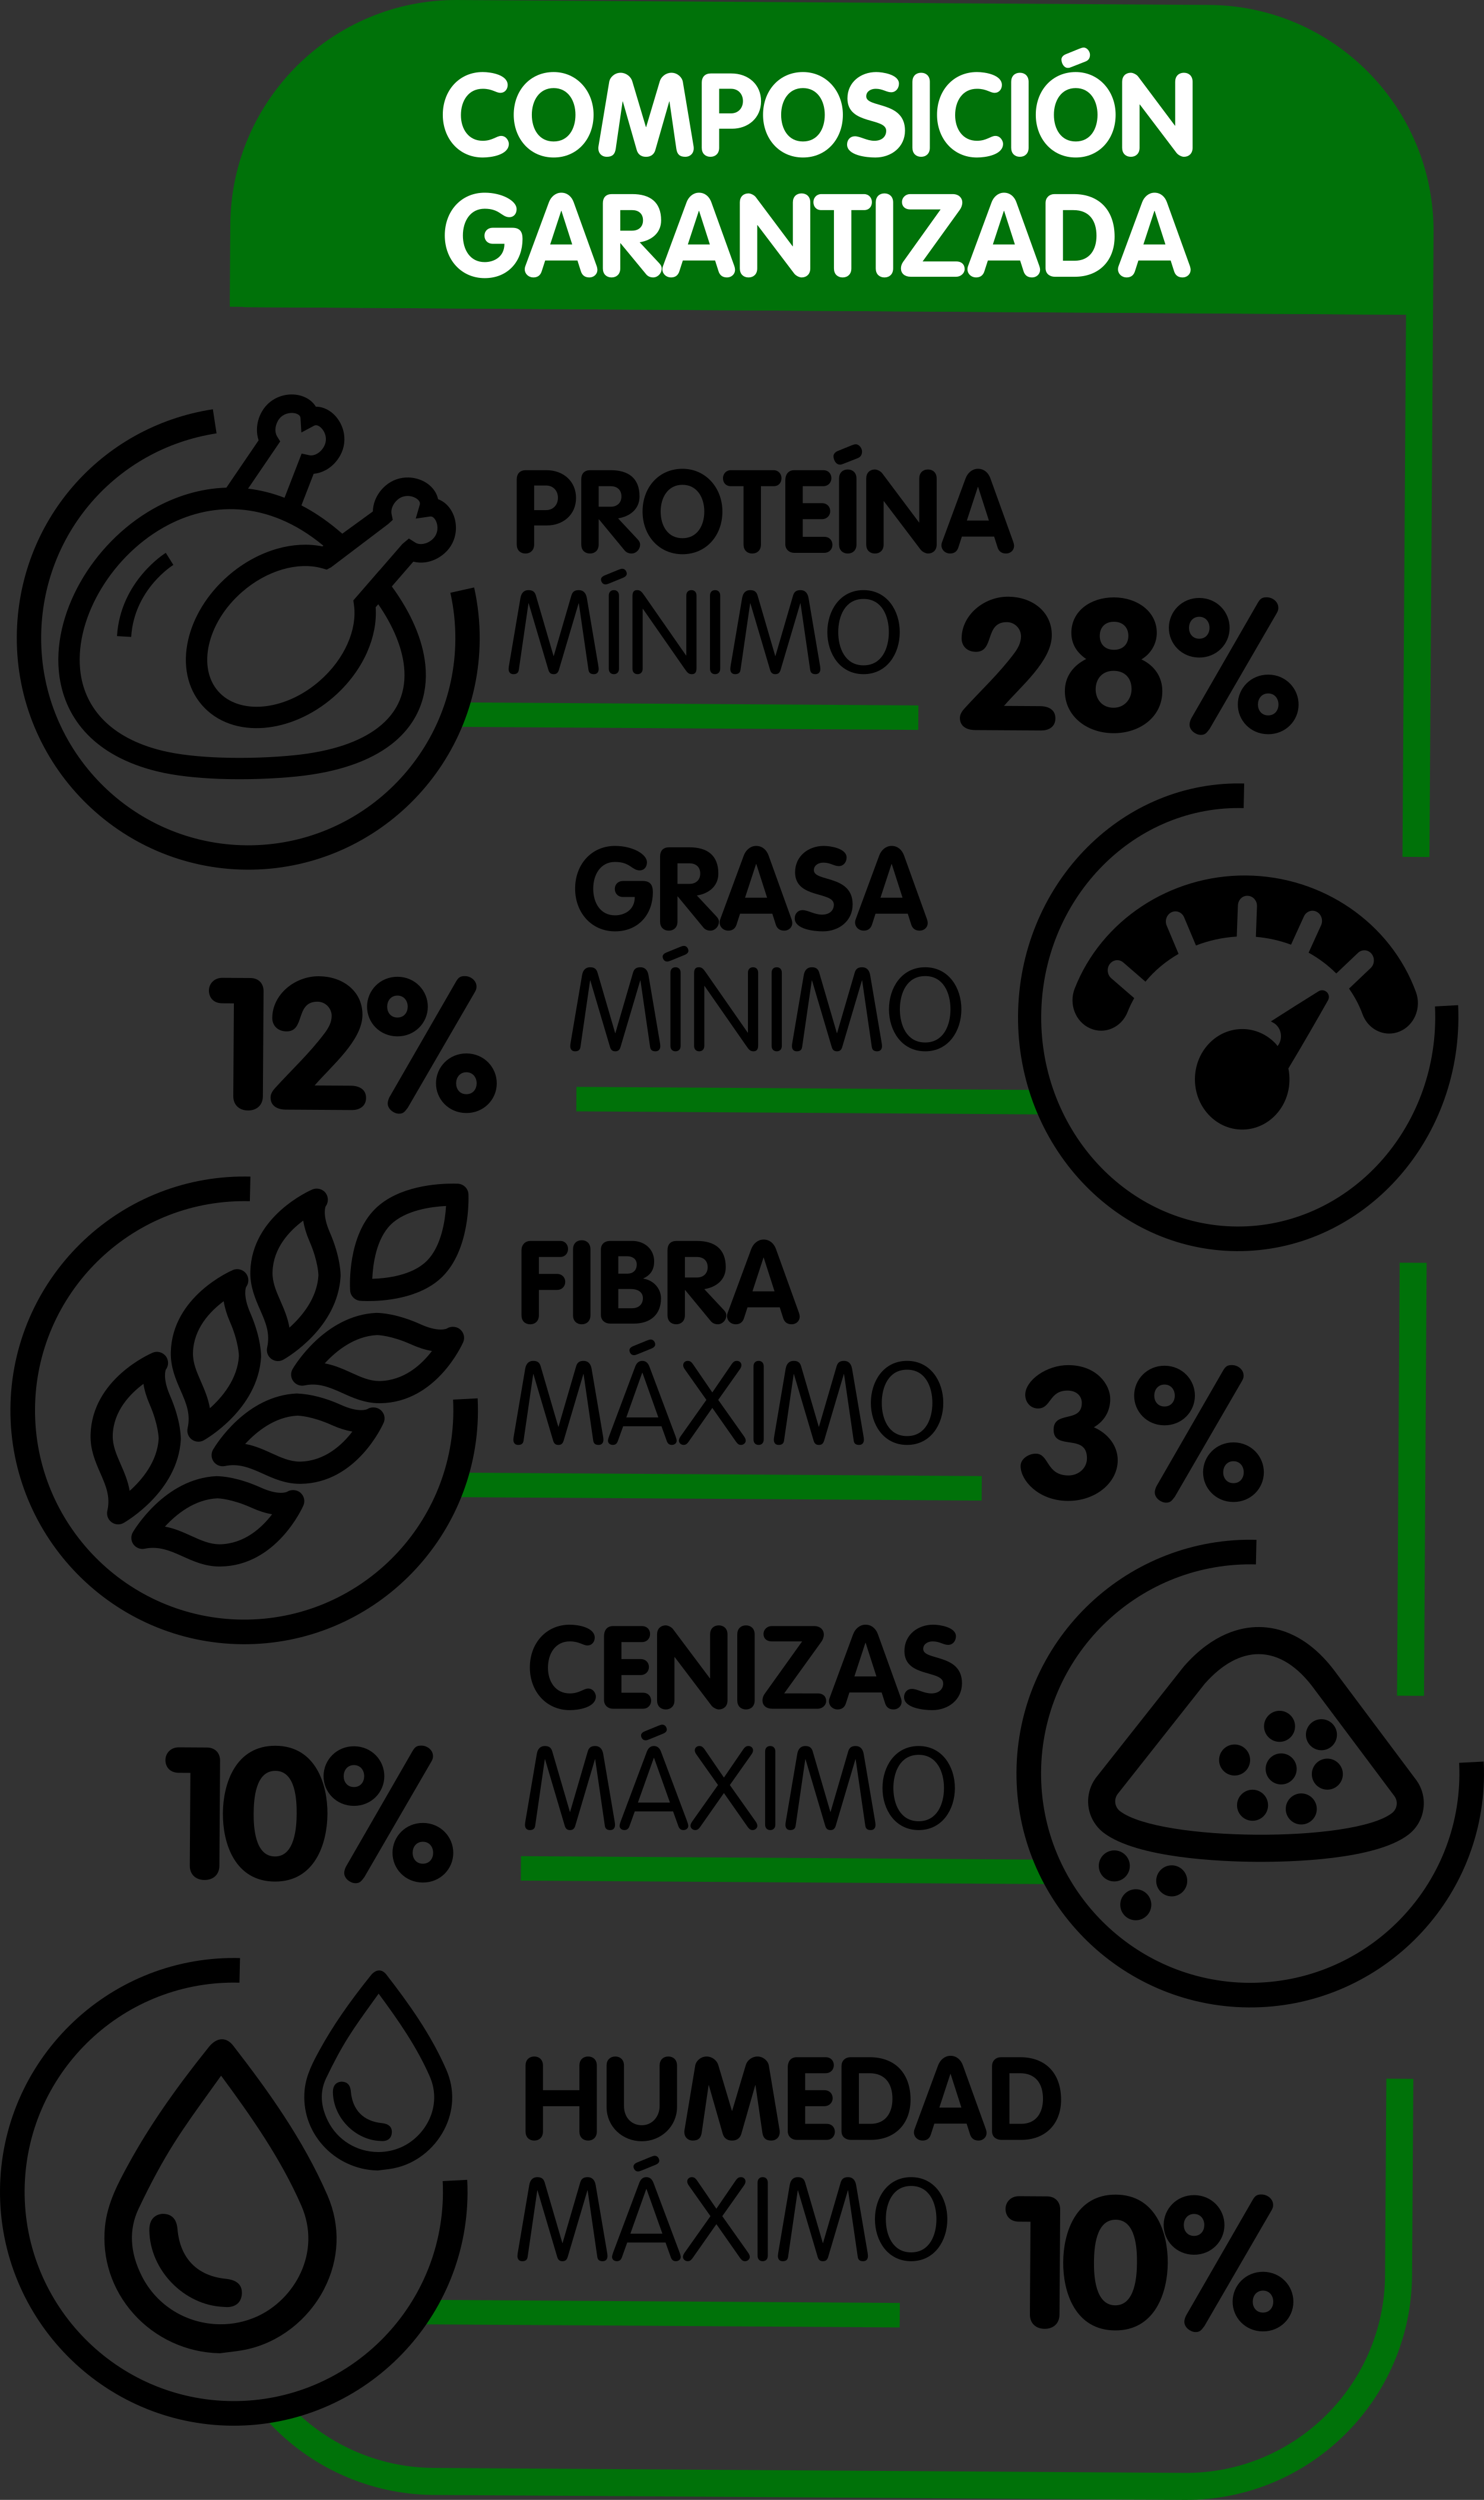 <?xml version="1.0" encoding="utf-8"?>
<!-- Generator: Adobe Illustrator 16.0.0, SVG Export Plug-In . SVG Version: 6.00 Build 0)  -->
<!DOCTYPE svg PUBLIC "-//W3C//DTD SVG 1.1//EN" "http://www.w3.org/Graphics/SVG/1.1/DTD/svg11.dtd">
<svg version="1.1" id="Layer_1" xmlns="http://www.w3.org/2000/svg" xmlns:xlink="http://www.w3.org/1999/xlink" x="0px" y="0px"
	 width="315.497px" height="531.273px" viewBox="0 0 315.497 531.273" enable-background="new 0 0 315.497 531.273"
	 xml:space="preserve">
<rect x="0" y="0" width="315.497" height="531.273" fill="#333333" stroke="none"/>
<path d="M221.124,150.069c1.846,0.012,3.267,0.806,3.254,2.609c-0.012,1.804-1.441,2.579-3.035,2.569l-14.012-0.092
	c-1.846-0.012-3.267-0.806-3.254-2.61c0.006-0.823,0.555-1.526,0.979-1.994c3.507-3.859,7.306-7.364,10.521-11.656
	c0.762-1.015,1.482-2.226,1.491-3.638c0.011-1.608-1.28-3.028-3-3.039c-4.823-0.032-2.56,6.336-6.586,6.309
	c-2.015-0.013-3.053-1.353-3.043-2.882c0.033-4.941,4.756-8.871,9.916-8.837c5.159,0.034,9.291,3.238,9.258,8.218
	c-0.036,5.451-6.573,10.819-10.165,14.992L221.124,150.069z"/>
<path d="M226.389,146.81c0.021-3.138,1.882-5.438,4.533-6.755c-1.963-1.346-3.168-3.158-3.151-5.628
	c0.03-4.588,4.118-7.502,9.11-7.469c4.865,0.032,9.082,2.961,9.052,7.589c-0.015,2.196-1.202,4.384-3.267,5.586
	c2.844,1.352,4.463,3.793,4.443,6.813c-0.035,5.451-4.799,8.91-10.419,8.873C230.902,155.781,226.354,152.064,226.389,146.81
	L226.389,146.81z M232.936,146.46c-0.014,2,1.23,3.93,3.791,3.947c2.391,0.016,3.829-1.897,3.843-3.897
	c0.017-2.47-1.483-3.931-3.791-3.946C234.344,142.548,232.95,144.265,232.936,146.46z M233.807,135.094
	c-0.012,1.765,1.07,2.988,3.001,3c1.929,0.013,3.069-1.196,3.081-2.96c0.012-1.687-1.071-2.988-3.042-3
	C234.875,132.121,233.818,133.408,233.807,135.094z"/>
<path d="M248.5,133.387c0.021-3.412,2.769-6.335,6.5-6.31c3.733,0.024,6.44,2.983,6.418,6.395c-0.021,3.412-2.768,6.296-6.5,6.271
	C251.186,139.719,248.478,136.799,248.5,133.387z M257.141,133.444c0.009-1.255-0.781-2.358-2.166-2.367
	c-1.385-0.009-2.188,1.083-2.196,2.338c-0.008,1.255,0.782,2.319,2.166,2.329C256.329,135.752,257.133,134.699,257.141,133.444z
	 M267.37,128.178c0.551-0.977,0.973-1.249,1.938-1.242c1.301,0.008,2.469,0.997,2.461,2.212c-0.002,0.314-0.004,0.588-0.344,1.174
	l-14.256,24.573c-0.637,0.82-0.891,1.289-1.896,1.282c-1.091-0.007-2.385-0.996-2.377-2.173c0.004-0.588,0.259-1.136,0.43-1.448
	L267.37,128.178z M263.159,149.68c0.021-3.412,2.768-6.335,6.502-6.31c3.732,0.024,6.439,2.983,6.418,6.395
	c-0.022,3.412-2.769,6.296-6.502,6.271C265.844,156.011,263.135,153.092,263.159,149.68z M271.799,149.736
	c0.009-1.255-0.781-2.358-2.166-2.367c-1.385-0.009-2.188,1.083-2.196,2.338s0.782,2.319,2.167,2.329
	C270.987,152.045,271.792,150.991,271.799,149.736z"/>
<path fill="#007209" d="M195.216,155.119l-99.461-0.657l0.035-5.202l99.46,0.656L195.216,155.119z"/>
<path fill="#007209" d="M89.061,493.953l102.207,0.672l0.036-5.205l-99.461-0.652L89.061,493.953z"/>
<path d="M49.724,213.235l-2.475-0.016c-2.013-0.013-2.843-1.392-2.834-2.725c0.009-1.372,1.066-2.698,2.87-2.686l5.957,0.039
	c1.804,0.012,2.803,1.234,2.792,2.802l-0.146,22.312c-0.013,1.961-1.362,3.05-3.166,3.038c-1.804-0.012-3.139-1.118-3.126-3.079
	L49.724,213.235z"/>
<path d="M74.567,230.732c1.846,0.013,3.267,0.806,3.255,2.609c-0.012,1.804-1.443,2.579-3.037,2.568l-14.01-0.093
	c-1.845-0.012-3.267-0.806-3.254-2.609c0.005-0.823,0.555-1.525,0.978-1.993c3.507-3.859,7.305-7.364,10.521-11.656
	c0.762-1.015,1.483-2.226,1.492-3.638c0.01-1.607-1.281-3.028-3-3.039c-4.824-0.032-2.559,6.336-6.585,6.31
	c-2.013-0.013-3.053-1.354-3.043-2.883c0.033-4.941,4.757-8.87,9.916-8.836c5.16,0.034,9.292,3.237,9.258,8.217
	c-0.036,5.451-6.573,10.82-10.166,14.992L74.567,230.732z"/>
<path d="M78.035,213.891c0.022-3.411,2.768-6.334,6.501-6.309c3.733,0.024,6.44,2.983,6.418,6.394
	c-0.022,3.412-2.768,6.296-6.501,6.271C80.72,220.223,78.013,217.303,78.035,213.891z M86.676,213.949
	c0.008-1.255-0.782-2.358-2.166-2.367c-1.384-0.009-2.188,1.083-2.196,2.338c-0.008,1.255,0.782,2.319,2.166,2.328
	C85.864,216.257,86.667,215.204,86.676,213.949z M96.904,208.683c0.552-0.977,0.973-1.249,1.938-1.242
	c1.3,0.009,2.468,0.997,2.46,2.212c-0.002,0.314-0.004,0.588-0.343,1.174L86.702,235.4c-0.634,0.819-0.89,1.288-1.896,1.281
	c-1.091-0.007-2.385-0.996-2.377-2.173c0.004-0.588,0.259-1.135,0.429-1.447L96.904,208.683z M92.693,230.184
	c0.022-3.411,2.769-6.334,6.502-6.31c3.732,0.024,6.439,2.983,6.417,6.395s-2.768,6.296-6.5,6.271
	C95.378,236.516,92.67,233.596,92.693,230.184z M101.334,230.242c0.008-1.255-0.781-2.358-2.166-2.367
	c-1.384-0.01-2.188,1.083-2.197,2.338c-0.008,1.255,0.782,2.319,2.166,2.328C100.522,232.55,101.326,231.497,101.334,230.242z"/>
<path d="M219.084,472.161l-2.475-0.018c-2.014-0.013-2.844-1.391-2.835-2.724c0.009-1.373,1.065-2.699,2.87-2.688l5.956,0.04
	c1.804,0.012,2.803,1.233,2.792,2.803l-0.146,22.312c-0.013,1.96-1.363,3.048-3.166,3.036c-1.805-0.012-3.139-1.118-3.125-3.078
	L219.084,472.161z"/>
<path d="M226.034,480.755c0.041-6.392,2.736-14.413,11.211-14.356c8.473,0.056,11.062,8.111,11.021,14.504
	c-0.042,6.393-2.737,14.413-11.21,14.356C228.581,495.204,225.991,487.148,226.034,480.755L226.034,480.755z M241.721,480.859
	c0.02-2.98-0.232-9.101-4.512-9.128c-4.279-0.028-4.612,6.087-4.633,9.066c-0.019,2.784,0.233,9.102,4.514,9.129
	C241.368,489.956,241.702,483.643,241.721,480.859z"/>
<path d="M247.396,472.818c0.022-3.411,2.769-6.335,6.5-6.312c3.733,0.025,6.44,2.984,6.418,6.396s-2.769,6.296-6.501,6.271
	C250.081,479.149,247.374,476.23,247.396,472.818z M256.036,472.875c0.008-1.255-0.781-2.357-2.166-2.367
	c-1.385-0.009-2.188,1.084-2.197,2.339c-0.008,1.255,0.783,2.318,2.166,2.327C255.223,475.183,256.027,474.129,256.036,472.875
	L256.036,472.875z M266.264,467.609c0.552-0.979,0.972-1.249,1.938-1.242c1.301,0.009,2.469,0.996,2.461,2.212
	c-0.002,0.312-0.004,0.588-0.344,1.174l-14.256,24.573c-0.637,0.818-0.891,1.288-1.896,1.282c-1.09-0.009-2.385-0.997-2.377-2.175
	c0.004-0.588,0.26-1.135,0.43-1.446L266.264,467.609z M262.053,489.111c0.021-3.412,2.77-6.335,6.502-6.312
	c3.732,0.024,6.439,2.983,6.418,6.396c-0.021,3.41-2.77,6.295-6.502,6.271C264.739,495.443,262.03,492.521,262.053,489.111z
	 M270.693,489.168c0.009-1.255-0.78-2.359-2.165-2.368s-2.189,1.084-2.197,2.339s0.781,2.319,2.166,2.328
	S270.685,490.423,270.693,489.168L270.693,489.168z"/>
<path fill="#007209" d="M223.774,236.849l-101.253-0.668l0.034-5.202l101.254,0.668L223.774,236.849z"/>
<path d="M236.036,297.343c-0.017,2.472-1.162,4.621-3.479,5.978c3.012,1.315,5.092,3.957,5.069,7.055
	c-0.031,4.705-4.67,8.636-10.627,8.596c-6.209-0.04-10.039-4.34-10.02-7.438c0.01-1.528,1.738-2.615,3.248-2.605
	c2.854,0.021,2.15,4.603,6.891,4.633c2.182,0.016,3.953-1.542,3.967-3.618c0.037-5.49-7.121-1.498-7.09-6.126
	c0.027-4.117,5.965-1.295,5.994-5.646c0.01-1.49-1.117-2.636-3.004-2.648c-3.984-0.024-3.465,3.821-6.318,3.804
	c-1.719-0.013-2.715-1.47-2.705-2.921c0.021-3.059,4.529-6.322,9.187-6.293C233.189,290.148,236.055,294.285,236.036,297.343
	L236.036,297.343z"/>
<path d="M241.118,296.554c0.021-3.411,2.768-6.335,6.5-6.311c3.731,0.024,6.438,2.983,6.418,6.396
	c-0.023,3.412-2.771,6.295-6.502,6.271C243.801,302.886,241.094,299.966,241.118,296.554z M249.756,296.611
	c0.008-1.256-0.781-2.358-2.164-2.367c-1.385-0.01-2.189,1.083-2.197,2.338s0.781,2.318,2.166,2.328
	C248.943,298.918,249.749,297.866,249.756,296.611z M259.984,291.345c0.552-0.978,0.974-1.249,1.938-1.241
	c1.301,0.008,2.469,0.996,2.461,2.211c-0.002,0.313-0.004,0.588-0.344,1.175l-14.256,24.573c-0.636,0.818-0.89,1.287-1.896,1.28
	c-1.093-0.007-2.388-0.996-2.38-2.173c0.005-0.588,0.261-1.135,0.431-1.448L259.984,291.345z M255.773,312.846
	c0.022-3.411,2.771-6.335,6.502-6.31c3.733,0.023,6.44,2.982,6.418,6.395c-0.021,3.411-2.769,6.296-6.502,6.271
	C258.459,319.177,255.752,316.257,255.773,312.846z M264.415,312.903c0.008-1.254-0.781-2.357-2.164-2.366
	c-1.385-0.01-2.189,1.084-2.197,2.338c-0.01,1.255,0.781,2.318,2.166,2.328C263.602,315.211,264.407,314.158,264.415,312.903
	L264.415,312.903z"/>
<path fill="#007209" d="M208.696,318.902l-112.989-0.745l0.034-5.203l112.99,0.745L208.696,318.902z"/>
<path d="M40.477,376.769l-2.475-0.017c-2.013-0.014-2.843-1.391-2.834-2.724c0.009-1.373,1.066-2.699,2.87-2.688l5.957,0.039
	c1.804,0.012,2.803,1.234,2.792,2.803l-0.146,22.313c-0.013,1.961-1.362,3.05-3.166,3.038c-1.804-0.012-3.139-1.118-3.126-3.079
	L40.477,376.769z"/>
<path d="M47.384,385.364c0.042-6.393,2.737-14.414,11.21-14.357c8.473,0.057,11.063,8.111,11.021,14.503
	c-0.042,6.394-2.738,14.415-11.211,14.359C49.931,399.812,47.342,391.756,47.384,385.364z M63.071,385.466
	c0.02-2.979-0.234-9.1-4.513-9.127c-4.278-0.028-4.612,6.088-4.631,9.067c-0.019,2.784,0.234,9.101,4.512,9.129
	C62.718,394.562,63.053,388.25,63.071,385.466L63.071,385.466z"/>
<path d="M68.788,377.426c0.022-3.411,2.768-6.335,6.501-6.311c3.733,0.023,6.44,2.983,6.417,6.396
	c-0.022,3.412-2.768,6.295-6.5,6.271C71.473,383.757,68.765,380.838,68.788,377.426z M77.429,377.483
	c0.008-1.256-0.782-2.358-2.166-2.367c-1.384-0.009-2.188,1.083-2.196,2.338c-0.008,1.255,0.782,2.319,2.166,2.328
	C76.617,379.791,77.42,378.738,77.429,377.483z M87.656,372.216c0.552-0.977,0.973-1.248,1.938-1.242
	c1.3,0.01,2.468,0.997,2.46,2.214c-0.002,0.312-0.004,0.588-0.343,1.174l-14.256,24.573c-0.634,0.819-0.89,1.288-1.896,1.281
	c-1.091-0.007-2.385-0.996-2.377-2.173c0.004-0.588,0.259-1.135,0.429-1.448L87.656,372.216z M83.446,393.719
	c0.022-3.412,2.768-6.336,6.501-6.311c3.733,0.023,6.44,2.982,6.418,6.396c-0.022,3.411-2.769,6.296-6.501,6.271
	C86.13,400.05,83.423,397.13,83.446,393.719z M92.087,393.776c0.008-1.255-0.782-2.358-2.166-2.367
	c-1.384-0.01-2.188,1.084-2.196,2.339c-0.008,1.255,0.781,2.318,2.166,2.328C91.274,396.084,92.079,395.031,92.087,393.776z"/>
<path fill="#007209" d="M224.754,400.421l-114.032-0.753l0.034-5.2l114.033,0.753L224.754,400.421z"/>
<g>
	<defs>
		<rect id="SVGID_1_" width="315.497" height="531.273"/>
	</defs>
	<clipPath id="SVGID_2_">
		<use xlink:href="#SVGID_1_"  overflow="visible"/>
	</clipPath>
	<g clip-path="url(#SVGID_2_)">
		<path fill="#007209" d="M294.739,441.756l-0.273,41.773c-0.155,23.316-19.248,42.161-42.562,42.007l-159.772-1.053
			c-11.787-0.078-23.097-5.13-31.03-13.857l-4.246,3.854c9.009,9.912,21.854,15.654,35.238,15.741l159.772,1.051
			c26.477,0.177,48.161-21.225,48.336-47.706l0.274-41.771L294.739,441.756z"/>
	</g>
</g>
<g>
	<defs>
		<rect id="SVGID_3_" width="315.497" height="531.273"/>
	</defs>
	<clipPath id="SVGID_4_">
		<use xlink:href="#SVGID_3_"  overflow="visible"/>
	</clipPath>
	<g clip-path="url(#SVGID_4_)">
		<path fill="#007209" d="M297.561,268.344l5.736,0.034l-0.553,92.025l-5.734-0.035L297.561,268.344z"/>
	</g>
</g>
<g>
	<defs>
		<rect id="SVGID_5_" width="315.497" height="531.273"/>
	</defs>
	<clipPath id="SVGID_6_">
		<use xlink:href="#SVGID_5_"  overflow="visible"/>
	</clipPath>
	<g clip-path="url(#SVGID_6_)">
		<path fill="#007209" d="M303.898,182.134l-5.735-0.038l0.875-132.747c0.151-23.316-18.689-42.407-42.006-42.563L97.258,5.737
			C73.942,5.583,54.851,24.425,54.697,47.742l-0.114,17.492l-5.736-0.039l0.116-17.491C49.136,21.23,70.818-0.173,97.296,0.001
			l159.772,1.05c26.476,0.176,47.878,21.859,47.703,48.336L303.898,182.134z"/>
	</g>
</g>
<g>
	<defs>
		<rect id="SVGID_7_" width="315.497" height="531.273"/>
	</defs>
	<clipPath id="SVGID_8_">
		<use xlink:href="#SVGID_7_"  overflow="visible"/>
	</clipPath>
	<g clip-path="url(#SVGID_8_)">
		<path fill="#007209" d="M158.199,16.857l-4.831-0.029l-0.045,7.021l4.831,0.032c1.22,0.007,2.195-0.289,2.925-0.89
			c0.729-0.597,1.102-1.467,1.108-2.609c0.006-1.142-0.353-2.013-1.073-2.614C160.394,17.169,159.422,16.866,158.199,16.857"/>
	</g>
</g>
<g>
	<defs>
		<rect id="SVGID_9_" width="315.497" height="531.273"/>
	</defs>
	<clipPath id="SVGID_10_">
		<use xlink:href="#SVGID_9_"  overflow="visible"/>
	</clipPath>
	<g clip-path="url(#SVGID_10_)">
		<path fill="#007209" d="M150.238,48.718l4.7,0.031l-2.269-6.443L150.238,48.718z"/>
	</g>
</g>
<g>
	<defs>
		<rect id="SVGID_11_" width="315.497" height="531.273"/>
	</defs>
	<clipPath id="SVGID_12_">
		<use xlink:href="#SVGID_11_"  overflow="visible"/>
	</clipPath>
	<g clip-path="url(#SVGID_12_)">
		<path fill="#007209" d="M176.961,18.095c-0.879-0.852-1.965-1.277-3.256-1.284c-1.293-0.009-2.385,0.403-3.275,1.241
			c-0.569,0.542-0.944,1.23-1.126,2.055c-0.15,0.709-0.226,2.031-0.239,3.967c-0.012,1.939,0.049,3.262,0.188,3.975
			c0.17,0.827,0.537,1.517,1.101,2.067c0.879,0.851,1.965,1.28,3.257,1.289c1.291,0.008,2.383-0.406,3.273-1.247
			c0.57-0.54,0.945-1.225,1.13-2.051c0.146-0.709,0.226-2.034,0.237-3.969c0.013-1.938-0.049-3.262-0.186-3.972
			C177.891,19.337,177.523,18.647,176.961,18.095"/>
	</g>
</g>
<g>
	<defs>
		<rect id="SVGID_13_" width="315.497" height="531.273"/>
	</defs>
	<clipPath id="SVGID_14_">
		<use xlink:href="#SVGID_13_"  overflow="visible"/>
	</clipPath>
	<g clip-path="url(#SVGID_14_)">
		<path fill="#007209" d="M222.522,49.194l4.702,0.032l-2.271-6.444L222.522,49.194z"/>
	</g>
</g>
<g>
	<defs>
		<rect id="SVGID_15_" width="315.497" height="531.273"/>
	</defs>
	<clipPath id="SVGID_16_">
		<use xlink:href="#SVGID_15_"  overflow="visible"/>
	</clipPath>
	<g clip-path="url(#SVGID_16_)">
		<path fill="#007209" d="M136.411,40.065l-3.477-0.022l-0.031,4.638l3.478,0.024c0.798,0.006,1.443-0.205,1.943-0.629
			c0.497-0.426,0.75-0.982,0.754-1.674c0.005-0.691-0.241-1.251-0.732-1.684C137.851,40.288,137.208,40.07,136.411,40.065"/>
	</g>
</g>
<g>
	<defs>
		<rect id="SVGID_17_" width="315.497" height="531.273"/>
	</defs>
	<clipPath id="SVGID_18_">
		<use xlink:href="#SVGID_17_"  overflow="visible"/>
	</clipPath>
	<g clip-path="url(#SVGID_18_)">
		<path fill="#007209" d="M233.77,30.535c0.881,0.85,1.965,1.28,3.258,1.287c1.291,0.009,2.383-0.406,3.273-1.244
			c0.57-0.542,0.945-1.226,1.127-2.057c0.148-0.706,0.229-2.031,0.238-3.963c0.014-1.938-0.049-3.264-0.186-3.974
			c-0.173-0.832-0.539-1.52-1.104-2.07c-0.879-0.848-1.963-1.279-3.258-1.288c-1.289-0.009-2.379,0.408-3.271,1.246
			c-0.571,0.54-0.945,1.225-1.129,2.052c-0.147,0.711-0.225,2.036-0.237,3.973c-0.013,1.934,0.049,3.257,0.185,3.968
			C232.84,29.298,233.206,29.985,233.77,30.535"/>
	</g>
</g>
<g>
	<defs>
		<rect id="SVGID_19_" width="315.497" height="531.273"/>
	</defs>
	<clipPath id="SVGID_20_">
		<use xlink:href="#SVGID_19_"  overflow="visible"/>
	</clipPath>
	<g clip-path="url(#SVGID_20_)">
		<path fill="#007209" d="M115.507,29.757c0.88,0.848,1.965,1.278,3.257,1.287c1.292,0.007,2.384-0.407,3.273-1.243
			c0.571-0.544,0.947-1.226,1.129-2.057c0.147-0.709,0.226-2.034,0.239-3.967c0.012-1.934-0.05-3.262-0.188-3.971
			c-0.17-0.834-0.538-1.522-1.102-2.07c-0.877-0.85-1.963-1.281-3.256-1.29c-1.291-0.006-2.381,0.409-3.274,1.247
			c-0.571,0.542-0.944,1.227-1.128,2.054c-0.148,0.708-0.225,2.033-0.238,3.97c-0.012,1.934,0.048,3.26,0.186,3.97
			C114.578,28.519,114.943,29.206,115.507,29.757"/>
	</g>
</g>
<g>
	<defs>
		<rect id="SVGID_21_" width="315.497" height="531.273"/>
	</defs>
	<clipPath id="SVGID_22_">
		<use xlink:href="#SVGID_21_"  overflow="visible"/>
	</clipPath>
	<g clip-path="url(#SVGID_22_)">
		<path fill="#007209" d="M116.472,48.495l4.7,0.031l-2.27-6.441L116.472,48.495z"/>
	</g>
</g>
<g>
	<defs>
		<rect id="SVGID_23_" width="315.497" height="531.273"/>
	</defs>
	<clipPath id="SVGID_24_">
		<use xlink:href="#SVGID_23_"  overflow="visible"/>
	</clipPath>
	<g clip-path="url(#SVGID_24_)">
		<path fill="#007209" d="M257.047,3.921L97.278,2.869C72.34,2.705,51.993,22.791,51.829,47.723l-0.115,17.539l250.074,1.644
			l0.116-17.539C302.066,24.435,281.984,4.083,257.047,3.921 M238.206,10.183l2.282,0.014l-2.892,3.778l-1.754-0.008L238.206,10.183
			z M230.704,20.111c0.239-1.089,0.768-2.014,1.584-2.77c1.321-1.211,2.936-1.815,4.848-1.804c1.912,0.014,3.516,0.638,4.816,1.868
			c0.812,0.77,1.327,1.699,1.547,2.793c0.139,0.746,0.199,2.202,0.188,4.368c-0.016,2.169-0.096,3.624-0.243,4.366
			c-0.235,1.092-0.763,2.016-1.583,2.768c-1.318,1.221-2.932,1.82-4.842,1.809c-1.914-0.012-3.52-0.633-4.82-1.87
			c-0.811-0.763-1.326-1.695-1.551-2.791c-0.134-0.745-0.197-2.2-0.184-4.369C230.479,22.312,230.561,20.858,230.704,20.111
			 M224.02,15.601l2.018,0.014l-0.117,17.674l-2.016-0.014L224.02,15.601z M206.842,19.957c0.236-1.089,0.765-2.014,1.584-2.772
			c1.314-1.212,2.932-1.815,4.844-1.804c1.716,0.011,3.152,0.485,4.316,1.422c1.162,0.931,1.897,2.229,2.203,3.887l-2.069-0.015
			c-0.237-1.096-0.755-1.968-1.535-2.618c-0.784-0.649-1.759-0.979-2.927-0.986c-1.312-0.009-2.4,0.397-3.274,1.219
			c-0.569,0.542-0.946,1.225-1.128,2.052c-0.148,0.726-0.227,2.056-0.238,3.996c-0.014,1.937,0.047,3.267,0.187,3.997
			c0.172,0.827,0.538,1.518,1.103,2.067c0.86,0.834,1.944,1.254,3.256,1.263c1.168,0.007,2.157-0.308,2.967-0.95
			c0.809-0.64,1.342-1.506,1.598-2.594l2.016,0.014c-0.311,1.634-1.062,2.917-2.252,3.844c-1.193,0.929-2.639,1.385-4.338,1.373
			c-1.91-0.01-3.52-0.632-4.82-1.87c-0.808-0.762-1.322-1.694-1.547-2.788c-0.138-0.747-0.197-2.202-0.184-4.37
			C206.614,22.156,206.693,20.704,206.842,19.957 M112.442,19.335c0.238-1.092,0.767-2.014,1.585-2.773
			c1.318-1.21,2.934-1.815,4.846-1.803c1.909,0.013,3.514,0.639,4.817,1.869c0.809,0.767,1.326,1.697,1.547,2.788
			c0.136,0.75,0.198,2.208,0.184,4.371c-0.014,2.169-0.094,3.624-0.243,4.369c-0.234,1.091-0.762,2.014-1.583,2.768
			c-1.318,1.22-2.931,1.819-4.841,1.805c-1.912-0.013-3.519-0.632-4.822-1.867c-0.807-0.765-1.323-1.695-1.547-2.791
			c-0.136-0.746-0.199-2.199-0.183-4.37C112.216,21.535,112.296,20.08,112.442,19.335 M95.798,19.226
			c0.238-1.089,0.766-2.013,1.587-2.77c1.315-1.214,2.931-1.817,4.841-1.806c1.717,0.014,3.157,0.485,4.316,1.421
			c1.164,0.932,1.9,2.23,2.205,3.888l-2.067-0.016c-0.24-1.094-0.755-1.968-1.538-2.615c-0.783-0.65-1.759-0.979-2.927-0.988
			c-1.31-0.007-2.4,0.396-3.274,1.216c-0.569,0.547-0.945,1.23-1.128,2.057c-0.147,0.727-0.225,2.057-0.237,3.993
			c-0.013,1.939,0.046,3.269,0.183,3.999c0.173,0.826,0.539,1.518,1.103,2.065c0.863,0.836,1.946,1.257,3.257,1.265
			c1.168,0.005,2.158-0.309,2.967-0.951c0.81-0.638,1.341-1.504,1.595-2.594l2.018,0.013c-0.312,1.636-1.061,2.918-2.256,3.847
			c-1.19,0.928-2.635,1.383-4.336,1.371c-1.909-0.011-3.516-0.633-4.817-1.869c-0.809-0.764-1.326-1.694-1.549-2.789
			c-0.139-0.746-0.199-2.202-0.185-4.37C95.572,21.425,95.651,19.973,95.798,19.226 M98.688,48.155
			c0.098,1.111,0.376,1.913,0.834,2.412c0.58,0.619,1.364,0.929,2.357,0.936c1.115,0.007,1.991-0.322,2.632-0.977
			c0.571-0.579,0.861-1.36,0.868-2.353l0.004-0.67l-3.478-0.025l0.019-2.902l7.14,0.046l-0.019,2.592
			c-0.014,2.419-0.628,4.217-1.839,5.386c-1.389,1.333-3.172,1.994-5.347,1.978c-2.018-0.012-3.714-0.667-5.086-1.968
			c-0.844-0.802-1.385-1.818-1.624-3.061c-0.138-0.734-0.2-2.062-0.187-4c0.012-1.937,0.091-3.269,0.238-3.995
			c0.256-1.24,0.814-2.255,1.67-3.043c1.392-1.281,3.096-1.918,5.118-1.903c2.058,0.014,3.729,0.595,5.015,1.745
			c1.111,1.019,1.804,2.337,2.076,3.964l-3.726-0.025c-0.43-1.725-1.561-2.595-3.39-2.606c-0.974-0.007-1.766,0.303-2.372,0.929
			c-0.466,0.494-0.757,1.285-0.869,2.376c-0.038,0.299-0.061,1.159-0.07,2.58C98.644,46.998,98.653,47.854,98.688,48.155
			 M123.229,54.573l-1.094-3.137l-6.718-0.043l-1.165,3.119l-3.847-0.025l6.993-17.626l2.894,0.019l6.785,17.717L123.229,54.573z
			 M139.183,54.679l-3.644-7.076l-2.653-0.018l-0.046,7.05l-3.69-0.023l0.116-17.673l7.407,0.048
			c1.876,0.014,3.374,0.551,4.501,1.617c1.072,1.016,1.604,2.293,1.593,3.836c-0.009,1.175-0.36,2.177-1.053,3.02
			c-0.626,0.738-1.433,1.273-2.428,1.596l4.17,7.65L139.183,54.679z M138.868,29.933l-1.725-0.008l-5.186-10.681l-0.088,13.425
			l-2.02-0.014l0.116-17.673l2.02,0.014l6.078,12.576l6.08-12.494l2.014,0.014l-0.115,17.673l-2.014-0.014l0.087-13.427
			L138.868,29.933z M156.995,54.794l-1.094-3.134l-6.716-0.043l-1.163,3.118l-3.848-0.025l6.989-17.625l2.896,0.015l6.785,17.719
			L156.995,54.794z M158.329,25.568l-5.018-0.032l-0.047,7.273l-2.019-0.013l0.118-17.673l7.035,0.048
			c1.731,0.009,3.136,0.492,4.21,1.443c1.074,0.948,1.604,2.207,1.592,3.779c-0.009,1.577-0.556,2.834-1.644,3.777
			C161.473,25.115,160.062,25.583,158.329,25.568 M177.381,54.929l-3.291-0.023l-7.414-10.897l-0.07,10.849l-3.691-0.025
			l0.117-17.673l3.291,0.022l7.414,10.87l0.07-10.819l3.689,0.023L177.381,54.929z M180.025,28.516
			c-0.239,1.094-0.767,2.017-1.584,2.768c-1.319,1.222-2.935,1.82-4.843,1.807c-1.913-0.012-3.52-0.631-4.819-1.868
			c-0.812-0.766-1.327-1.695-1.548-2.791c-0.139-0.745-0.199-2.2-0.184-4.368c0.015-2.169,0.093-3.624,0.238-4.369
			c0.236-1.089,0.766-2.012,1.586-2.771c1.316-1.21,2.932-1.814,4.844-1.805c1.91,0.014,3.519,0.641,4.818,1.87
			c0.809,0.768,1.324,1.699,1.549,2.792c0.137,0.745,0.197,2.203,0.185,4.367C180.252,26.317,180.174,27.773,180.025,28.516
			 M193.775,40.44l-4.937-0.032l-0.098,14.596l-3.689-0.025l0.097-14.596l-4.937-0.033l0.021-3.076l13.565,0.088L193.775,40.44z
			 M194.338,31.876c-1.191,0.894-2.777,1.332-4.762,1.32c-2.652-0.017-4.81-0.808-6.463-2.375l1.393-1.282
			c1.371,1.3,3.084,1.956,5.137,1.97c1.38,0.009,2.471-0.274,3.27-0.85c0.801-0.571,1.203-1.369,1.209-2.4
			c0.008-0.973-0.285-1.711-0.887-2.21c-0.473-0.404-1.295-0.686-2.463-0.861l-2.201-0.338c-3.271-0.498-4.895-2.058-4.879-4.675
			c0.012-1.506,0.562-2.711,1.654-3.613c1.096-0.902,2.572-1.348,4.431-1.337c2.212,0.014,4.081,0.674,5.613,1.973l-1.31,1.211
			c-1.18-1.018-2.644-1.535-4.396-1.546c-1.239-0.009-2.215,0.282-2.925,0.874c-0.713,0.595-1.071,1.385-1.077,2.379
			c-0.007,0.893,0.28,1.576,0.86,2.052c0.582,0.473,1.418,0.8,2.515,0.972l2.069,0.312c1.537,0.226,2.687,0.645,3.441,1.265
			c1.059,0.846,1.58,2.018,1.57,3.507C196.131,29.767,195.53,30.98,194.338,31.876 M200.105,55.08l-3.688-0.027l0.115-17.671
			l3.69,0.025L200.105,55.08z M202.056,33.131l-2.017-0.014l0.115-17.673l2.018,0.014L202.056,33.131z M215.627,40.235
			l-8.176,11.813l8.096,0.051l-0.021,3.081l-12.424-0.083l0.017-2.781l8.151-11.762l-7.728-0.05l0.021-3.077l12.079,0.08
			L215.627,40.235z M229.28,55.271l-1.095-3.136l-6.718-0.043l-1.161,3.12l-3.847-0.028l6.988-17.625l2.895,0.019l6.785,17.719
			L229.28,55.271z M248.797,50.359c-0.238,1.354-0.83,2.467-1.773,3.337c-1.21,1.119-2.877,1.67-5.001,1.656l-6.823-0.043
			l0.116-17.673l6.823,0.044c2.123,0.013,3.783,0.589,4.977,1.719c0.936,0.884,1.51,1.982,1.732,3.289
			c0.104,0.597,0.146,1.861,0.135,3.799C248.969,48.458,248.909,49.75,248.797,50.359 M250.131,33.447l-2.018-0.014l0.116-17.672
			l1.908,0.011l9.942,14.19l0.094-14.124l2.019,0.013l-0.118,17.673l-1.91-0.01l-9.938-14.242L250.131,33.447z M263.178,55.494
			l-1.096-3.134l-6.717-0.046l-1.162,3.121l-3.847-0.027l6.99-17.628l2.894,0.021l6.787,17.716L263.178,55.494z"/>
	</g>
</g>
<g>
	<defs>
		<rect id="SVGID_25_" width="315.497" height="531.273"/>
	</defs>
	<clipPath id="SVGID_26_">
		<use xlink:href="#SVGID_25_"  overflow="visible"/>
	</clipPath>
	<g clip-path="url(#SVGID_26_)">
		<path fill="#007209" d="M256.422,49.417l4.699,0.031l-2.269-6.445L256.422,49.417z"/>
	</g>
</g>
<g>
	<defs>
		<rect id="SVGID_27_" width="315.497" height="531.273"/>
	</defs>
	<clipPath id="SVGID_28_">
		<use xlink:href="#SVGID_27_"  overflow="visible"/>
	</clipPath>
	<g clip-path="url(#SVGID_28_)">
		<path fill="#007209" d="M244.527,41.864c-0.633-0.729-1.55-1.1-2.756-1.108l-2.787-0.017l-0.073,11.517l2.784,0.017
			c1.207,0.01,2.128-0.347,2.771-1.072c0.336-0.381,0.563-0.932,0.675-1.663c0.095-0.611,0.146-1.636,0.153-3.072
			c0.008-1.424-0.028-2.424-0.114-3.007C245.079,42.78,244.859,42.247,244.527,41.864"/>
	</g>
</g>
<path d="M109.858,101.845c0-1.16,0.691-1.924,1.924-1.924h4.367c3.627,0,6.316,2.369,6.316,5.897c0,3.602-2.788,5.848-6.168,5.848
	h-2.739v4.046c0,1.233-0.79,1.924-1.851,1.924s-1.851-0.691-1.851-1.924v-13.867H109.858z M113.559,108.409h2.517
	c1.554,0,2.542-1.135,2.542-2.616s-0.987-2.615-2.542-2.615h-2.517V108.409z"/>
<path d="M123.578,101.845c0-1.184,0.666-1.924,1.9-1.924h4.342c3.8,0,6.144,1.702,6.144,5.576c0,2.714-2.048,4.269-4.565,4.663
	l4.195,4.491c0.345,0.37,0.493,0.74,0.493,1.085c0,0.962-0.765,1.9-1.851,1.9c-0.444,0-1.036-0.173-1.431-0.642l-5.478-6.637h-0.049
	v5.354c0,1.233-0.79,1.924-1.851,1.924c-1.061,0-1.851-0.691-1.851-1.924v-13.866H123.578z M127.279,107.693h2.541
	c1.357,0,2.295-0.814,2.295-2.196c0-1.406-0.938-2.171-2.295-2.171h-2.541V107.693z"/>
<path d="M136.607,108.705c0-5.132,3.454-9.08,8.488-9.08c4.959,0,8.488,4.071,8.488,9.08c0,5.107-3.43,9.08-8.488,9.08
	C140.086,117.784,136.607,113.812,136.607,108.705z M149.733,108.705c0-2.985-1.555-5.675-4.639-5.675s-4.639,2.688-4.639,5.675
	c0,3.01,1.505,5.675,4.639,5.675C148.228,114.379,149.733,111.715,149.733,108.705z"/>
<path d="M158.074,103.326h-2.689c-1.185,0-1.678-0.864-1.678-1.703c0-0.863,0.617-1.702,1.678-1.702h9.081
	c1.061,0,1.678,0.839,1.678,1.702c0,0.839-0.494,1.703-1.678,1.703h-2.689v12.386c0,1.233-0.79,1.924-1.852,1.924
	c-1.061,0-1.85-0.691-1.85-1.924V103.326z"/>
<path d="M166.958,102.067c0-1.234,0.617-2.146,1.926-2.146h6.119c1.184,0,1.75,0.839,1.75,1.702c0,0.839-0.592,1.703-1.75,1.703
	h-4.344v3.603h4.047c1.209,0,1.801,0.839,1.801,1.702c0,0.839-0.616,1.703-1.801,1.703h-4.047v3.75h4.564
	c1.186,0,1.752,0.839,1.752,1.702c0,0.839-0.594,1.703-1.752,1.703h-6.366c-1.085,0-1.899-0.74-1.899-1.851V102.067z"/>
<path d="M180.999,94.666c0.369-0.148,0.666-0.247,0.938-0.247c0.74,0,1.333,0.864,1.333,1.53c0,0.716-0.321,1.209-1.013,1.456
	l-2.764,1.085c-0.716,0.247-0.492,0.247-0.986,0.247c-0.74,0-1.309-0.938-1.309-1.801c0-0.37,0.271-0.765,0.691-0.987l0.197-0.099
	L180.999,94.666z M178.383,101.697c0-1.234,0.789-1.924,1.851-1.924s1.851,0.69,1.851,1.924v14.015c0,1.233-0.789,1.924-1.851,1.924
	s-1.851-0.691-1.851-1.924V101.697z"/>
<path d="M184.157,101.697c0-1.234,0.789-1.924,1.85-1.924c0.47,0,1.234,0.37,1.556,0.814l7.821,10.437h0.05v-9.327
	c0-1.234,0.789-1.924,1.851-1.924c1.061,0,1.852,0.69,1.852,1.924v14.015c0,1.233-0.791,1.924-1.852,1.924
	c-0.469,0-1.209-0.37-1.555-0.813l-7.82-10.313h-0.051v9.203c0,1.233-0.789,1.924-1.852,1.924c-1.061,0-1.85-0.691-1.85-1.924
	V101.697z"/>
<path d="M205.279,101.672c0.419-1.135,1.382-2.048,2.64-2.048c1.309,0,2.222,0.864,2.642,2.048l4.836,13.422
	c0.147,0.396,0.196,0.74,0.196,0.913c0,0.962-0.789,1.628-1.702,1.628c-1.036,0-1.554-0.543-1.802-1.283l-0.739-2.319h-6.858
	l-0.74,2.294c-0.246,0.765-0.766,1.308-1.776,1.308c-0.985,0-1.825-0.74-1.825-1.727c0-0.395,0.123-0.691,0.172-0.814
	L205.279,101.672z M205.551,110.629h4.688l-2.295-7.155h-0.049L205.551,110.629z"/>
<path d="M110.302,142.337c-0.099,0.765-0.592,0.938-1.16,0.938c-0.666,0-1.012-0.444-1.012-1.11c0-0.247,0.049-0.567,0.124-0.987
	l2.394-14.113c0.222-1.233,0.913-1.653,1.702-1.653c0.864,0,1.333,0.32,1.579,1.135l3.75,12.855h0.049l3.75-12.855
	c0.247-0.814,0.715-1.135,1.579-1.135c0.79,0,1.48,0.419,1.702,1.653l2.394,14.113c0.074,0.419,0.124,0.74,0.124,0.987
	c0,0.667-0.346,1.11-1.012,1.11c-0.567,0-1.061-0.173-1.16-0.938l-2.048-14.113h-0.049l-4.195,14.163
	c-0.222,0.715-0.617,0.888-1.11,0.888c-0.494,0-0.889-0.173-1.11-0.888l-4.195-14.163h-0.049L110.302,142.337z"/>
<path d="M129.549,123.98c-0.419,0.172-0.617,0.222-0.839,0.222c-0.641,0-0.938-0.667-0.938-1.037c0-0.296,0.173-0.642,0.864-0.913
	l2.837-1.16c0.419-0.173,0.617-0.222,0.839-0.222c0.642,0,0.938,0.666,0.938,1.036c0,0.296-0.173,0.642-0.863,0.913L129.549,123.98z
	 M131.598,142.115c0,0.716-0.419,1.16-1.086,1.16c-0.666,0-1.085-0.444-1.085-1.16v-15.544c0-0.716,0.419-1.16,1.085-1.16
	c0.667,0,1.086,0.444,1.086,1.16V142.115z"/>
<path d="M136.631,142.115c0,0.716-0.419,1.16-1.086,1.16c-0.666,0-1.085-0.444-1.085-1.16v-15.421c0-0.863,0.296-1.283,0.987-1.283
	c0.642,0,0.938,0.271,1.53,1.135l8.882,12.756h0.049v-12.73c0-0.716,0.419-1.16,1.086-1.16c0.666,0,1.085,0.444,1.085,1.16v15.421
	c0,0.863-0.296,1.283-0.987,1.283c-0.642,0-0.938-0.271-1.53-1.135l-8.882-12.756h-0.049V142.115z"/>
<path d="M153.115,142.115c0,0.716-0.419,1.16-1.086,1.16c-0.666,0-1.085-0.444-1.085-1.16v-15.544c0-0.716,0.419-1.16,1.085-1.16
	c0.667,0,1.086,0.444,1.086,1.16V142.115z"/>
<path d="M157.433,142.337c-0.099,0.765-0.592,0.938-1.16,0.938c-0.666,0-1.012-0.444-1.012-1.11c0-0.247,0.049-0.567,0.124-0.987
	l2.394-14.113c0.222-1.233,0.913-1.653,1.702-1.653c0.863,0,1.332,0.32,1.579,1.135l3.751,12.855h0.049l3.75-12.855
	c0.247-0.814,0.717-1.135,1.579-1.135c0.79,0,1.479,0.419,1.703,1.653l2.394,14.113c0.073,0.419,0.123,0.74,0.123,0.987
	c0,0.667-0.346,1.11-1.012,1.11c-0.566,0-1.061-0.173-1.16-0.938l-2.048-14.113h-0.049l-4.194,14.163
	c-0.223,0.715-0.617,0.888-1.109,0.888c-0.494,0-0.89-0.173-1.11-0.888l-4.194-14.163h-0.05L157.433,142.337z"/>
<path d="M183.588,125.411c5.01,0,7.699,4.367,7.699,8.932c0,4.565-2.689,8.932-7.699,8.932c-5.008,0-7.697-4.367-7.697-8.932
	C175.891,129.778,178.581,125.411,183.588,125.411z M183.588,141.399c3.949,0,5.379-3.701,5.379-7.057
	c0-3.356-1.43-7.057-5.379-7.057c-3.946,0-5.379,3.701-5.379,7.057C178.209,137.698,179.642,141.399,183.588,141.399z"/>
<path d="M136.63,187.224c1.555,0,2.171,0.79,2.171,2.369c0,4.762-3.109,8.339-8.043,8.339c-5.009,0-8.488-3.972-8.488-9.08
	c0-5.132,3.454-9.08,8.488-9.08c3.726,0,6.785,1.752,6.785,3.479c0,1.061-0.666,1.727-1.53,1.727c-1.678,0-2.023-1.801-5.255-1.801
	c-3.084,0-4.639,2.689-4.639,5.675c0,3.01,1.505,5.675,4.639,5.675c1.949,0,4.194-1.085,4.194-3.898h-2.517
	c-1.012,0-1.727-0.715-1.727-1.727c0-1.036,0.79-1.678,1.727-1.678H136.63z"/>
<path d="M140.333,181.993c0-1.184,0.666-1.924,1.9-1.924h4.342c3.8,0,6.144,1.702,6.144,5.576c0,2.714-2.048,4.269-4.565,4.663
	l4.195,4.491c0.345,0.37,0.493,0.74,0.493,1.085c0,0.962-0.765,1.9-1.851,1.9c-0.444,0-1.036-0.173-1.431-0.642l-5.478-6.637h-0.049
	v5.354c0,1.233-0.79,1.924-1.851,1.924s-1.851-0.691-1.851-1.924v-13.866H140.333z M144.034,187.841h2.541
	c1.357,0,2.295-0.814,2.295-2.196c0-1.406-0.938-2.171-2.295-2.171h-2.541V187.841z"/>
<path d="M158.124,181.82c0.419-1.135,1.382-2.048,2.64-2.048c1.309,0,2.221,0.864,2.641,2.048l4.836,13.422
	c0.147,0.395,0.197,0.74,0.197,0.913c0,0.962-0.79,1.628-1.703,1.628c-1.035,0-1.554-0.542-1.801-1.283l-0.74-2.319h-6.859
	l-0.74,2.294c-0.247,0.765-0.765,1.308-1.777,1.308c-0.987,0-1.826-0.74-1.826-1.727c0-0.395,0.124-0.691,0.173-0.814
	L158.124,181.82z M158.396,190.777h4.688l-2.295-7.155h-0.049L158.396,190.777z"/>
<path d="M179.986,182.24c0,0.962-0.642,1.826-1.653,1.826c-1.01,0-1.801-0.74-3.281-0.74c-1.061,0-2.022,0.567-2.022,1.604
	c0,2.542,8.241,0.913,8.241,7.279c0,3.528-2.912,5.724-6.316,5.724c-1.899,0-5.996-0.444-5.996-2.763
	c0-0.962,0.643-1.752,1.653-1.752c1.159,0,2.541,0.962,4.146,0.962c1.629,0,2.518-0.913,2.518-2.122c0-2.911-8.24-1.16-8.24-6.884
	c0-3.454,2.836-5.601,6.118-5.601C176.532,179.772,179.986,180.291,179.986,182.24L179.986,182.24z"/>
<path d="M186.92,181.82c0.418-1.135,1.381-2.048,2.64-2.048c1.308,0,2.222,0.864,2.642,2.048l4.836,13.422
	c0.146,0.395,0.196,0.74,0.196,0.913c0,0.962-0.79,1.628-1.702,1.628c-1.037,0-1.555-0.542-1.802-1.283l-0.739-2.319h-6.859
	l-0.74,2.294c-0.246,0.765-0.766,1.308-1.775,1.308c-0.986,0-1.826-0.74-1.826-1.727c0-0.395,0.123-0.691,0.172-0.814L186.92,181.82
	z M187.191,190.777h4.688l-2.295-7.155h-0.049L187.191,190.777z"/>
<path d="M123.405,222.485c-0.099,0.765-0.592,0.938-1.16,0.938c-0.666,0-1.012-0.444-1.012-1.11c0-0.247,0.049-0.567,0.124-0.987
	l2.394-14.113c0.222-1.233,0.913-1.653,1.702-1.653c0.864,0,1.333,0.32,1.579,1.135l3.75,12.855h0.049l3.75-12.855
	c0.247-0.814,0.715-1.135,1.579-1.135c0.79,0,1.48,0.419,1.702,1.653l2.394,14.113c0.074,0.419,0.124,0.74,0.124,0.987
	c0,0.667-0.346,1.11-1.012,1.11c-0.567,0-1.061-0.173-1.16-0.938l-2.048-14.113h-0.049l-4.195,14.163
	c-0.222,0.715-0.617,0.888-1.11,0.888c-0.494,0-0.889-0.173-1.11-0.888l-4.195-14.163h-0.049L123.405,222.485z"/>
<path d="M142.652,204.128c-0.419,0.172-0.617,0.222-0.839,0.222c-0.641,0-0.938-0.667-0.938-1.037c0-0.296,0.173-0.642,0.864-0.913
	l2.837-1.16c0.419-0.173,0.617-0.222,0.839-0.222c0.642,0,0.938,0.666,0.938,1.036c0,0.296-0.173,0.642-0.863,0.913L142.652,204.128
	z M144.701,222.263c0,0.716-0.419,1.16-1.086,1.16c-0.666,0-1.085-0.444-1.085-1.16v-15.544c0-0.716,0.419-1.16,1.085-1.16
	c0.667,0,1.086,0.444,1.086,1.16V222.263z"/>
<path d="M149.734,222.263c0,0.716-0.419,1.16-1.086,1.16c-0.666,0-1.085-0.444-1.085-1.16v-15.421c0-0.863,0.296-1.283,0.987-1.283
	c0.642,0,0.938,0.271,1.53,1.135l8.881,12.756h0.051v-12.731c0-0.716,0.419-1.16,1.085-1.16c0.667,0,1.086,0.444,1.086,1.16v15.421
	c0,0.863-0.296,1.283-0.987,1.283c-0.641,0-0.938-0.271-1.529-1.135l-8.881-12.756h-0.049v12.731H149.734z"/>
<path d="M166.217,222.263c0,0.716-0.42,1.16-1.086,1.16s-1.086-0.444-1.086-1.16v-15.544c0-0.716,0.42-1.16,1.086-1.16
	s1.086,0.444,1.086,1.16V222.263z"/>
<path d="M170.536,222.485c-0.099,0.765-0.592,0.938-1.158,0.938c-0.668,0-1.012-0.444-1.012-1.11c0-0.247,0.049-0.567,0.123-0.987
	l2.393-14.113c0.223-1.233,0.914-1.653,1.703-1.653c0.863,0,1.332,0.32,1.578,1.135l3.752,12.855h0.049l3.75-12.855
	c0.246-0.814,0.716-1.135,1.578-1.135c0.791,0,1.48,0.419,1.703,1.653l2.395,14.113c0.072,0.419,0.123,0.74,0.123,0.987
	c0,0.667-0.346,1.11-1.012,1.11c-0.567,0-1.062-0.173-1.16-0.938l-2.049-14.113h-0.049l-4.193,14.163
	c-0.223,0.715-0.617,0.888-1.11,0.888c-0.494,0-0.89-0.173-1.11-0.888l-4.193-14.163h-0.051L170.536,222.485z"/>
<path d="M196.691,205.56c5.009,0,7.698,4.367,7.698,8.932c0,4.565-2.689,8.932-7.698,8.932s-7.698-4.367-7.698-8.932
	C188.993,209.927,191.683,205.56,196.691,205.56z M196.691,221.548c3.948,0,5.379-3.701,5.379-7.057
	c0-3.356-1.431-7.057-5.379-7.057c-3.946,0-5.379,3.701-5.379,7.057C191.312,217.847,192.745,221.548,196.691,221.548z"/>
<path d="M110.87,265.646c0-1.012,0.691-1.924,1.924-1.924h6.316c1.086,0,1.653,0.839,1.653,1.702c0,0.839-0.543,1.703-1.653,1.703
	h-4.54v3.602h3.824c1.184,0,1.776,0.84,1.776,1.679c0,0.864-0.592,1.728-1.776,1.728h-3.824v5.379c0,1.233-0.79,1.926-1.851,1.926
	c-1.061,0-1.851-0.691-1.851-1.926v-13.868H110.87z"/>
<path d="M121.825,265.498c0-1.234,0.79-1.924,1.851-1.924c1.061,0,1.851,0.69,1.851,1.924v14.016c0,1.232-0.79,1.924-1.851,1.924
	c-1.061,0-1.851-0.69-1.851-1.924V265.498z"/>
<path d="M127.748,265.572c0-1.186,0.814-1.852,1.949-1.852h4.737c2.566,0,4.639,1.728,4.639,4.344c0,1.727-0.716,2.887-2.295,3.627
	v0.049c2.097,0.296,3.75,2.048,3.75,4.193c0,3.479-2.319,5.354-5.724,5.354h-5.083c-1.135,0-1.974-0.716-1.974-1.875
	L127.748,265.572L127.748,265.572z M131.449,270.679h1.924c1.209,0,1.999-0.716,1.999-1.948c0-1.16-0.913-1.752-1.999-1.752h-1.924
	V270.679z M131.449,278.032h2.911c1.333,0,2.319-0.765,2.319-2.146c0-1.159-0.888-1.948-2.615-1.948h-2.615V278.032z"/>
<path d="M141.911,265.646c0-1.184,0.666-1.924,1.9-1.924h4.342c3.8,0,6.144,1.702,6.144,5.576c0,2.714-2.048,4.269-4.565,4.663
	l4.195,4.49c0.345,0.369,0.493,0.74,0.493,1.086c0,0.963-0.765,1.9-1.851,1.9c-0.444,0-1.036-0.174-1.431-0.643l-5.478-6.638h-0.049
	v5.354c0,1.233-0.79,1.925-1.851,1.925c-1.061,0-1.851-0.69-1.851-1.925v-13.865H141.911z M145.612,271.494h2.541
	c1.357,0,2.295-0.814,2.295-2.196c0-1.405-0.938-2.171-2.295-2.171h-2.541V271.494z"/>
<path d="M159.702,265.473c0.42-1.135,1.383-2.048,2.641-2.048c1.309,0,2.222,0.864,2.641,2.048l4.836,13.421
	c0.148,0.396,0.197,0.74,0.197,0.914c0,0.961-0.789,1.629-1.702,1.629c-1.036,0-1.556-0.543-1.801-1.283l-0.74-2.319h-6.858
	l-0.741,2.295c-0.247,0.765-0.765,1.308-1.777,1.308c-0.987,0-1.826-0.739-1.826-1.728c0-0.396,0.124-0.69,0.173-0.813
	L159.702,265.473z M159.974,274.429h4.688l-2.295-7.155h-0.051L159.974,274.429z"/>
<path d="M111.313,306.136c-0.099,0.767-0.592,0.938-1.16,0.938c-0.666,0-1.012-0.444-1.012-1.11c0-0.247,0.049-0.567,0.124-0.987
	l2.394-14.112c0.222-1.233,0.913-1.653,1.702-1.653c0.864,0,1.333,0.321,1.579,1.135l3.75,12.855h0.049l3.75-12.855
	c0.247-0.812,0.715-1.135,1.579-1.135c0.79,0,1.48,0.42,1.702,1.653l2.394,14.112c0.074,0.42,0.124,0.74,0.124,0.987
	c0,0.666-0.346,1.11-1.012,1.11c-0.567,0-1.061-0.173-1.16-0.938l-2.048-14.112h-0.049l-4.195,14.162
	c-0.222,0.717-0.617,0.89-1.11,0.89c-0.494,0-0.889-0.173-1.11-0.89l-4.195-14.162h-0.049L111.313,306.136z"/>
<path d="M131.351,306.26c-0.172,0.469-0.469,0.814-1.061,0.814c-0.568,0-1.037-0.347-1.037-0.913c0-0.296,0.222-0.864,0.296-1.086
	l5.453-14.532c0.271-0.766,0.715-1.333,1.555-1.333c0.839,0,1.283,0.567,1.554,1.333l5.453,14.532
	c0.074,0.222,0.296,0.79,0.296,1.086c0,0.566-0.469,0.913-1.036,0.913c-0.592,0-0.889-0.347-1.061-0.814l-1.135-3.158h-8.142
	L131.351,306.26z M136.582,291.727h-0.049l-3.38,9.5h6.81L136.582,291.727z M135.595,287.78c-0.419,0.173-0.617,0.222-0.839,0.222
	c-0.642,0-0.938-0.666-0.938-1.036c0-0.296,0.172-0.642,0.863-0.913l2.837-1.158c0.419-0.174,0.617-0.224,0.839-0.224
	c0.642,0,0.938,0.667,0.938,1.037c0,0.296-0.173,0.642-0.864,0.912L135.595,287.78z"/>
<path d="M146.403,306.383c-0.444,0.617-0.74,0.691-1.085,0.691c-0.494,0-0.987-0.396-0.987-0.913c0-0.347,0.197-0.666,0.345-0.89
	l5.502-7.771l-4.589-6.489c-0.247-0.346-0.346-0.642-0.346-0.889c0-0.543,0.444-0.913,0.962-0.913c0.37,0,0.691,0.099,1.11,0.69
	l4.121,6.021l4.12-6.021c0.42-0.592,0.74-0.69,1.11-0.69c0.519,0,0.962,0.37,0.962,0.913c0,0.247-0.099,0.543-0.345,0.889
	l-4.589,6.489l5.502,7.771c0.146,0.224,0.346,0.543,0.346,0.89c0,0.518-0.494,0.913-0.986,0.913c-0.346,0-0.642-0.074-1.086-0.691
	l-5.033-7.18L146.403,306.383z"/>
<path d="M162.368,305.915c0,0.716-0.42,1.16-1.086,1.16s-1.086-0.444-1.086-1.16v-15.544c0-0.716,0.42-1.16,1.086-1.16
	s1.086,0.444,1.086,1.16V305.915z"/>
<path d="M166.687,306.136c-0.099,0.767-0.593,0.938-1.159,0.938c-0.667,0-1.012-0.444-1.012-1.11c0-0.247,0.049-0.567,0.123-0.987
	l2.395-14.112c0.221-1.233,0.912-1.653,1.701-1.653c0.863,0,1.332,0.321,1.579,1.135l3.751,12.855h0.049l3.75-12.855
	c0.247-0.812,0.717-1.135,1.579-1.135c0.79,0,1.479,0.42,1.703,1.653l2.394,14.112c0.073,0.42,0.123,0.74,0.123,0.987
	c0,0.666-0.346,1.11-1.012,1.11c-0.566,0-1.061-0.173-1.16-0.938l-2.048-14.112h-0.049l-4.194,14.162
	c-0.223,0.717-0.617,0.89-1.109,0.89c-0.494,0-0.889-0.173-1.11-0.89l-4.194-14.162h-0.05L166.687,306.136z"/>
<path d="M192.842,289.21c5.01,0,7.699,4.367,7.699,8.933c0,4.564-2.689,8.933-7.699,8.933c-5.008,0-7.697-4.367-7.697-8.933
	C185.145,293.578,187.834,289.21,192.842,289.21z M192.842,305.199c3.949,0,5.38-3.7,5.38-7.057c0-3.355-1.431-7.058-5.38-7.058
	c-3.946,0-5.379,3.701-5.379,7.058S188.896,305.199,192.842,305.199z"/>
<path d="M121.134,345.276c1.801,0,5.305,0.592,5.305,2.763c0,0.889-0.617,1.653-1.53,1.653c-1.012,0-1.703-0.863-3.775-0.863
	c-3.06,0-4.639,2.591-4.639,5.601c0,2.938,1.604,5.453,4.639,5.453c2.072,0,2.911-1.036,3.923-1.036c1.11,0,1.628,1.11,1.628,1.679
	c0,2.367-3.726,2.91-5.551,2.91c-5.009,0-8.488-3.973-8.488-9.079C112.646,349.223,116.101,345.276,121.134,345.276L121.134,345.276
	z"/>
<path d="M128.414,347.718c0-1.232,0.617-2.146,1.924-2.146h6.119c1.185,0,1.752,0.839,1.752,1.702c0,0.839-0.592,1.702-1.752,1.702
	h-4.342v3.603h4.046c1.209,0,1.801,0.839,1.801,1.703c0,0.839-0.617,1.702-1.801,1.702h-4.046v3.75h4.564
	c1.184,0,1.752,0.839,1.752,1.702c0,0.84-0.592,1.702-1.752,1.702h-6.366c-1.086,0-1.9-0.739-1.9-1.851L128.414,347.718
	L128.414,347.718z"/>
<path d="M139.691,347.348c0-1.232,0.79-1.925,1.851-1.925c0.469,0,1.233,0.37,1.554,0.814l7.821,10.437h0.049v-9.326
	c0-1.232,0.79-1.925,1.851-1.925s1.851,0.691,1.851,1.925v14.016c0,1.232-0.79,1.925-1.851,1.925c-0.469,0-1.209-0.37-1.554-0.814
	l-7.822-10.312h-0.049v9.203c0,1.232-0.79,1.925-1.85,1.925c-1.061,0-1.851-0.691-1.851-1.925V347.348z"/>
<path d="M156.742,347.348c0-1.232,0.79-1.925,1.85-1.925c1.062,0,1.852,0.691,1.852,1.925v14.016c0,1.232-0.79,1.925-1.852,1.925
	c-1.06,0-1.85-0.691-1.85-1.925V347.348z"/>
<path d="M173.866,359.882c1.036,0,1.776,0.567,1.776,1.628c0,0.938-0.89,1.629-1.776,1.629h-9.697c-1.308,0-2.071-0.739-2.071-1.775
	c0-0.493,0.173-0.987,0.493-1.433l7.945-11.103h-6.49c-0.986,0-1.728-0.567-1.728-1.579c0-0.938,0.79-1.678,1.728-1.678h9.031
	c1.43,0,2.071,0.913,2.071,1.775c0,0.543-0.222,1.159-0.542,1.579l-7.896,10.955L173.866,359.882L173.866,359.882z"/>
<path d="M181.368,347.324c0.42-1.135,1.383-2.048,2.641-2.048c1.308,0,2.221,0.862,2.641,2.048l4.836,13.422
	c0.146,0.395,0.197,0.74,0.197,0.913c0,0.962-0.79,1.629-1.703,1.629c-1.036,0-1.555-0.543-1.801-1.283l-0.74-2.319h-6.859
	l-0.74,2.296c-0.246,0.765-0.764,1.308-1.775,1.308c-0.986,0-1.824-0.74-1.824-1.729c0-0.395,0.122-0.689,0.172-0.813
	L181.368,347.324z M181.64,356.28h4.688l-2.295-7.155h-0.05L181.64,356.28z"/>
<path d="M203.23,347.743c0,0.963-0.642,1.826-1.653,1.826c-1.011,0-1.801-0.74-3.281-0.74c-1.062,0-2.022,0.567-2.022,1.604
	c0,2.542,8.241,0.913,8.241,7.279c0,3.528-2.912,5.724-6.316,5.724c-1.9,0-5.996-0.443-5.996-2.764c0-0.962,0.643-1.751,1.653-1.751
	c1.159,0,2.541,0.962,4.146,0.962c1.629,0,2.518-0.913,2.518-2.122c0-2.911-8.241-1.159-8.241-6.884
	c0-3.454,2.837-5.601,6.119-5.601C199.776,345.276,203.23,345.793,203.23,347.743L203.23,347.743z"/>
<path d="M113.781,387.988c-0.099,0.765-0.592,0.938-1.16,0.938c-0.666,0-1.012-0.443-1.012-1.109c0-0.247,0.049-0.567,0.124-0.987
	l2.394-14.113c0.222-1.232,0.913-1.653,1.702-1.653c0.864,0,1.333,0.321,1.579,1.137l3.75,12.854h0.049l3.75-12.854
	c0.247-0.814,0.715-1.137,1.579-1.137c0.79,0,1.48,0.421,1.702,1.653l2.394,14.113c0.074,0.42,0.124,0.74,0.124,0.987
	c0,0.666-0.346,1.109-1.012,1.109c-0.567,0-1.061-0.173-1.16-0.938l-2.048-14.113h-0.049l-4.195,14.162
	c-0.222,0.716-0.617,0.889-1.11,0.889c-0.494,0-0.889-0.173-1.11-0.889l-4.195-14.162h-0.049L113.781,387.988z"/>
<path d="M133.818,388.111c-0.172,0.469-0.469,0.813-1.061,0.813c-0.568,0-1.037-0.346-1.037-0.913c0-0.296,0.222-0.863,0.296-1.086
	l5.453-14.532c0.271-0.766,0.715-1.333,1.555-1.333c0.839,0,1.283,0.567,1.554,1.333l5.453,14.532
	c0.074,0.223,0.296,0.79,0.296,1.086c0,0.567-0.469,0.913-1.036,0.913c-0.592,0-0.889-0.346-1.061-0.813l-1.135-3.158h-8.142
	L133.818,388.111z M139.049,373.578H139l-3.38,9.5h6.81L139.049,373.578z M138.062,369.63c-0.419,0.173-0.617,0.222-0.839,0.222
	c-0.642,0-0.938-0.666-0.938-1.035c0-0.297,0.172-0.643,0.863-0.913l2.837-1.159c0.419-0.173,0.617-0.223,0.839-0.223
	c0.642,0,0.938,0.666,0.938,1.036c0,0.296-0.173,0.642-0.864,0.912L138.062,369.63z"/>
<path d="M148.871,388.234c-0.444,0.616-0.74,0.69-1.085,0.69c-0.494,0-0.987-0.396-0.987-0.913c0-0.346,0.197-0.666,0.345-0.889
	l5.502-7.771l-4.589-6.488c-0.247-0.347-0.346-0.643-0.346-0.89c0-0.543,0.444-0.913,0.962-0.913c0.37,0,0.691,0.1,1.11,0.691
	l4.121,6.021l4.12-6.021c0.42-0.593,0.74-0.691,1.109-0.691c0.52,0,0.964,0.37,0.964,0.913c0,0.247-0.101,0.543-0.347,0.89
	l-4.588,6.488l5.502,7.771c0.146,0.223,0.344,0.543,0.344,0.889c0,0.519-0.492,0.913-0.985,0.913c-0.347,0-0.642-0.074-1.086-0.69
	l-5.033-7.181L148.871,388.234z"/>
<path d="M164.836,387.765c0,0.717-0.42,1.16-1.086,1.16s-1.086-0.443-1.086-1.16v-15.544c0-0.716,0.42-1.16,1.086-1.16
	s1.086,0.444,1.086,1.16V387.765z"/>
<path d="M169.154,387.988c-0.099,0.765-0.592,0.938-1.159,0.938c-0.666,0-1.012-0.443-1.012-1.109c0-0.247,0.049-0.567,0.123-0.987
	l2.395-14.113c0.222-1.232,0.912-1.653,1.701-1.653c0.863,0,1.332,0.321,1.58,1.137l3.75,12.854h0.049l3.75-12.854
	c0.248-0.814,0.717-1.137,1.58-1.137c0.789,0,1.479,0.421,1.703,1.653l2.393,14.113c0.074,0.42,0.123,0.74,0.123,0.987
	c0,0.666-0.346,1.109-1.012,1.109c-0.566,0-1.061-0.173-1.16-0.938l-2.047-14.113h-0.05l-4.194,14.162
	c-0.223,0.716-0.617,0.889-1.109,0.889c-0.494,0-0.889-0.173-1.109-0.889l-4.195-14.162h-0.049L169.154,387.988z"/>
<path d="M195.311,371.061c5.009,0,7.697,4.367,7.697,8.933c0,4.564-2.688,8.933-7.697,8.933c-5.01,0-7.697-4.367-7.697-8.933
	C187.612,375.428,190.301,371.061,195.311,371.061z M195.311,387.049c3.947,0,5.379-3.7,5.379-7.057
	c0-3.355-1.432-7.058-5.379-7.058s-5.379,3.701-5.379,7.058S191.364,387.049,195.311,387.049z"/>
<path d="M111.733,438.97c0-1.232,0.79-1.925,1.851-1.925s1.851,0.691,1.851,1.925v5.23h7.747v-5.23c0-1.232,0.79-1.925,1.851-1.925
	c1.061,0,1.851,0.691,1.851,1.925v14.016c0,1.232-0.79,1.925-1.851,1.925c-1.061,0-1.851-0.691-1.851-1.925v-5.379h-7.747v5.379
	c0,1.232-0.79,1.925-1.851,1.925s-1.851-0.691-1.851-1.925V438.97z"/>
<path d="M128.958,438.97c0-1.232,0.79-1.925,1.851-1.925s1.85,0.691,1.85,1.925v8.611c0,2.27,1.456,4.071,3.8,4.071
	c2.246,0,3.775-1.9,3.775-4.071v-8.611c0-1.232,0.789-1.925,1.85-1.925s1.851,0.691,1.851,1.925v8.81
	c0,4.145-3.405,7.277-7.476,7.277c-4.12,0-7.5-3.084-7.5-7.277L128.958,438.97L128.958,438.97z"/>
<path d="M147.81,438.946c0.148-0.89,1.11-1.9,2.418-1.9c1.233,0,2.196,0.889,2.467,1.776l2.912,9.771h0.049l2.912-9.771
	c0.271-0.889,1.233-1.776,2.468-1.776c1.307,0,2.271,1.012,2.418,1.9l2.295,13.768c0.023,0.148,0.023,0.296,0.023,0.419
	c0,1.086-0.789,1.777-1.775,1.777c-1.259,0-1.752-0.568-1.926-1.729l-1.455-10.042h-0.05l-2.96,10.339
	c-0.173,0.593-0.642,1.432-1.974,1.432s-1.801-0.839-1.974-1.432l-2.961-10.339h-0.049l-1.456,10.042
	c-0.172,1.159-0.666,1.729-1.924,1.729c-0.987,0-1.776-0.691-1.776-1.777c0-0.123,0-0.271,0.024-0.419L147.81,438.946z"/>
<path d="M167.477,439.34c0-1.232,0.617-2.146,1.925-2.146h6.119c1.185,0,1.751,0.839,1.751,1.702c0,0.839-0.592,1.702-1.751,1.702
	h-4.343v3.603h4.046c1.209,0,1.802,0.839,1.802,1.703c0,0.839-0.617,1.702-1.802,1.702h-4.046v3.75h4.564
	c1.184,0,1.752,0.839,1.752,1.702c0,0.84-0.594,1.702-1.752,1.702h-6.367c-1.084,0-1.898-0.739-1.898-1.851V439.34z"/>
<path d="M178.901,439.093c0-1.135,0.789-1.898,1.898-1.898h4.097c5.526,0,8.687,3.553,8.687,9.029c0,5.183-3.355,8.537-8.438,8.537
	h-4.293c-0.813,0-1.949-0.443-1.949-1.851L178.901,439.093L178.901,439.093z M182.603,451.356h2.491c3.184,0,4.64-2.345,4.64-5.306
	c0-3.158-1.479-5.452-4.886-5.452h-2.245V451.356z"/>
<path d="M199.432,438.946c0.419-1.136,1.382-2.048,2.641-2.048c1.307,0,2.221,0.862,2.641,2.048l4.836,13.422
	c0.146,0.395,0.197,0.74,0.197,0.913c0,0.962-0.791,1.629-1.703,1.629c-1.037,0-1.555-0.543-1.801-1.283l-0.74-2.319h-6.859
	l-0.74,2.296c-0.246,0.765-0.765,1.308-1.775,1.308c-0.986,0-1.826-0.74-1.826-1.729c0-0.395,0.123-0.689,0.173-0.813
	L199.432,438.946z M199.704,447.902h4.688l-2.295-7.155h-0.049L199.704,447.902z"/>
<path d="M210.907,439.093c0-1.135,0.788-1.898,1.898-1.898h4.097c5.526,0,8.685,3.553,8.685,9.029c0,5.183-3.354,8.537-8.438,8.537
	h-4.293c-0.814,0-1.949-0.443-1.949-1.851V439.093L210.907,439.093z M214.607,451.356h2.492c3.183,0,4.64-2.345,4.64-5.306
	c0-3.158-1.48-5.452-4.887-5.452h-2.245V451.356z"/>
<path d="M112.177,479.611c-0.099,0.765-0.592,0.938-1.16,0.938c-0.666,0-1.012-0.443-1.012-1.109c0-0.247,0.049-0.567,0.124-0.987
	l2.394-14.113c0.222-1.232,0.913-1.653,1.702-1.653c0.864,0,1.333,0.321,1.579,1.137l3.75,12.854h0.049l3.75-12.854
	c0.247-0.814,0.715-1.137,1.579-1.137c0.79,0,1.48,0.421,1.702,1.653l2.394,14.113c0.074,0.42,0.124,0.74,0.124,0.987
	c0,0.666-0.346,1.109-1.012,1.109c-0.567,0-1.061-0.173-1.16-0.938l-2.048-14.113h-0.049l-4.195,14.162
	c-0.222,0.716-0.617,0.889-1.11,0.889c-0.494,0-0.889-0.173-1.11-0.889l-4.195-14.162h-0.049L112.177,479.611z"/>
<path d="M132.214,479.734c-0.172,0.469-0.469,0.813-1.061,0.813c-0.568,0-1.037-0.346-1.037-0.913c0-0.296,0.222-0.863,0.296-1.086
	l5.453-14.532c0.271-0.766,0.716-1.333,1.555-1.333s1.283,0.567,1.554,1.333l5.453,14.532c0.074,0.223,0.296,0.79,0.296,1.086
	c0,0.567-0.469,0.913-1.037,0.913c-0.592,0-0.888-0.346-1.061-0.813l-1.135-3.158h-8.142L132.214,479.734z M137.445,465.201h-0.049
	l-3.38,9.5h6.81L137.445,465.201z M136.458,461.253c-0.419,0.173-0.617,0.222-0.839,0.222c-0.642,0-0.938-0.666-0.938-1.035
	c0-0.297,0.172-0.643,0.863-0.913l2.837-1.159c0.419-0.173,0.617-0.224,0.839-0.224c0.642,0,0.938,0.667,0.938,1.037
	c0,0.296-0.173,0.642-0.864,0.912L136.458,461.253z"/>
<path d="M147.267,479.857c-0.444,0.616-0.74,0.69-1.085,0.69c-0.494,0-0.987-0.396-0.987-0.913c0-0.346,0.197-0.666,0.345-0.889
	l5.502-7.771l-4.589-6.488c-0.247-0.347-0.346-0.643-0.346-0.89c0-0.543,0.444-0.913,0.962-0.913c0.37,0,0.691,0.1,1.11,0.691
	l4.121,6.021l4.121-6.021c0.419-0.593,0.74-0.691,1.11-0.691c0.518,0,0.961,0.37,0.961,0.913c0,0.247-0.099,0.543-0.346,0.89
	l-4.589,6.488l5.502,7.771c0.147,0.223,0.347,0.543,0.347,0.889c0,0.519-0.494,0.913-0.988,0.913c-0.344,0-0.641-0.074-1.084-0.69
	l-5.033-7.181L147.267,479.857z"/>
<path d="M163.232,479.388c0,0.716-0.42,1.16-1.086,1.16s-1.086-0.444-1.086-1.16v-15.544c0-0.716,0.42-1.16,1.086-1.16
	s1.086,0.444,1.086,1.16V479.388z"/>
<path d="M167.549,479.611c-0.098,0.765-0.592,0.938-1.158,0.938c-0.667,0-1.012-0.443-1.012-1.109c0-0.247,0.049-0.567,0.123-0.987
	l2.394-14.113c0.222-1.232,0.913-1.653,1.702-1.653c0.863,0,1.332,0.321,1.578,1.137l3.752,12.854h0.049l3.75-12.854
	c0.247-0.814,0.716-1.137,1.579-1.137c0.79,0,1.479,0.421,1.702,1.653l2.395,14.113c0.073,0.42,0.123,0.74,0.123,0.987
	c0,0.666-0.346,1.109-1.012,1.109c-0.566,0-1.061-0.173-1.16-0.938l-2.048-14.113h-0.05l-4.193,14.162
	c-0.223,0.716-0.617,0.889-1.109,0.889c-0.494,0-0.89-0.173-1.111-0.889l-4.193-14.162h-0.05L167.549,479.611z"/>
<path d="M193.706,462.684c5.01,0,7.698,4.367,7.698,8.933c0,4.564-2.688,8.933-7.698,8.933c-5.008,0-7.697-4.367-7.697-8.933
	S188.698,462.684,193.706,462.684z M193.706,478.672c3.948,0,5.379-3.7,5.379-7.057c0-3.355-1.431-7.058-5.379-7.058
	c-3.947,0-5.379,3.701-5.379,7.058S189.758,478.672,193.706,478.672z"/>
<g>
	<defs>
		<rect id="SVGID_29_" width="315.497" height="531.273"/>
	</defs>
	<clipPath id="SVGID_30_">
		<use xlink:href="#SVGID_29_"  overflow="visible"/>
	</clipPath>
	<g clip-path="url(#SVGID_30_)">
		<path fill="#007209" d="M257.047,3.921L97.278,2.868C72.34,2.704,51.993,22.791,51.829,47.722l-0.115,17.539l250.074,1.645
			l0.115-17.539C302.066,24.435,281.983,4.083,257.047,3.921"/>
	</g>
</g>
<path fill="#FFFFFF" d="M102.628,15.313c1.801,0,5.305,0.592,5.305,2.764c0,0.888-0.617,1.653-1.53,1.653
	c-1.012,0-1.703-0.863-3.775-0.863c-3.06,0-4.639,2.591-4.639,5.601c0,2.938,1.604,5.453,4.639,5.453
	c2.072,0,2.911-1.036,3.923-1.036c1.11,0,1.628,1.11,1.628,1.678c0,2.369-3.726,2.911-5.551,2.911c-5.009,0-8.488-3.972-8.488-9.08
	C94.141,19.261,97.595,15.313,102.628,15.313z"/>
<path fill="#FFFFFF" d="M109.217,24.393c0-5.132,3.454-9.08,8.488-9.08c4.959,0,8.488,4.071,8.488,9.08
	c0,5.107-3.43,9.08-8.488,9.08C112.696,33.473,109.217,29.5,109.217,24.393z M122.344,24.393c0-2.985-1.555-5.675-4.639-5.675
	s-4.639,2.689-4.639,5.675c0,3.01,1.505,5.675,4.639,5.675C120.838,30.068,122.344,27.403,122.344,24.393z"/>
<path fill="#FFFFFF" d="M129.525,17.361c0.148-0.888,1.11-1.899,2.418-1.899c1.233,0,2.196,0.888,2.467,1.776l2.912,9.771h0.049
	l2.911-9.771c0.271-0.888,1.234-1.776,2.467-1.776c1.308,0,2.27,1.011,2.418,1.899l2.295,13.768
	c0.024,0.148,0.024,0.296,0.024,0.419c0,1.085-0.79,1.776-1.776,1.776c-1.258,0-1.752-0.567-1.924-1.727l-1.456-10.042h-0.049
	l-2.96,10.338c-0.173,0.592-0.642,1.431-1.974,1.431c-1.332,0-1.801-0.839-1.974-1.431l-2.961-10.338h-0.049l-1.456,10.042
	c-0.172,1.16-0.666,1.727-1.924,1.727c-0.987,0-1.776-0.691-1.776-1.776c0-0.124,0-0.271,0.024-0.419L129.525,17.361z"/>
<path fill="#FFFFFF" d="M149.192,17.534c0-1.16,0.691-1.924,1.924-1.924h4.367c3.627,0,6.316,2.369,6.316,5.897
	c0,3.602-2.787,5.848-6.167,5.848h-2.739V31.4c0,1.233-0.79,1.924-1.851,1.924s-1.851-0.691-1.851-1.924L149.192,17.534
	L149.192,17.534z M152.894,24.097h2.517c1.554,0,2.541-1.135,2.541-2.616s-0.987-2.615-2.541-2.615h-2.517V24.097z"/>
<path fill="#FFFFFF" d="M162.222,24.393c0-5.132,3.454-9.08,8.487-9.08c4.959,0,8.486,4.071,8.486,9.08
	c0,5.107-3.43,9.08-8.486,9.08C165.7,33.473,162.222,29.5,162.222,24.393z M175.348,24.393c0-2.985-1.555-5.675-4.639-5.675
	s-4.64,2.689-4.64,5.675c0,3.01,1.505,5.675,4.64,5.675C173.842,30.068,175.348,27.403,175.348,24.393z"/>
<path fill="#FFFFFF" d="M191.116,17.781c0,0.962-0.643,1.826-1.654,1.826c-1.01,0-1.801-0.74-3.28-0.74
	c-1.062,0-2.022,0.567-2.022,1.604c0,2.542,8.24,0.913,8.24,7.279c0,3.528-2.912,5.724-6.316,5.724
	c-1.899,0-5.996-0.444-5.996-2.763c0-0.962,0.643-1.752,1.654-1.752c1.158,0,2.541,0.962,4.145,0.962
	c1.629,0,2.518-0.913,2.518-2.122c0-2.912-8.24-1.16-8.24-6.884c0-3.454,2.836-5.601,6.119-5.601
	C187.661,15.313,191.116,15.832,191.116,17.781z"/>
<path fill="#FFFFFF" d="M193.979,17.386c0-1.234,0.789-1.924,1.852-1.924c1.061,0,1.851,0.69,1.851,1.924V31.4
	c0,1.233-0.79,1.924-1.851,1.924c-1.062,0-1.852-0.691-1.852-1.924V17.386z"/>
<path fill="#FFFFFF" d="M207.698,15.313c1.801,0,5.305,0.592,5.305,2.764c0,0.888-0.617,1.653-1.529,1.653
	c-1.012,0-1.703-0.863-3.775-0.863c-3.06,0-4.639,2.591-4.639,5.601c0,2.938,1.604,5.453,4.639,5.453
	c2.072,0,2.911-1.036,3.924-1.036c1.109,0,1.629,1.11,1.629,1.678c0,2.369-3.727,2.911-5.553,2.911c-5.009,0-8.486-3.972-8.486-9.08
	C199.209,19.261,202.665,15.313,207.698,15.313z"/>
<path fill="#FFFFFF" d="M214.978,17.386c0-1.234,0.789-1.924,1.851-1.924s1.852,0.69,1.852,1.924V31.4
	c0,1.233-0.79,1.924-1.852,1.924s-1.851-0.691-1.851-1.924V17.386z"/>
<path fill="#FFFFFF" d="M220.209,24.393c0-5.132,3.453-9.08,8.486-9.08c4.959,0,8.487,4.071,8.487,9.08
	c0,5.107-3.431,9.08-8.487,9.08C223.688,33.473,220.209,29.5,220.209,24.393z M233.334,24.393c0-2.985-1.555-5.675-4.639-5.675
	s-4.639,2.689-4.639,5.675c0,3.01,1.505,5.675,4.639,5.675C231.831,30.068,233.334,27.403,233.334,24.393z M229.461,10.354
	c0.369-0.148,0.666-0.247,0.938-0.247c0.74,0,1.333,0.864,1.333,1.53c0,0.716-0.321,1.209-1.012,1.456l-2.765,1.085
	c-0.715,0.247-0.492,0.247-0.986,0.247c-0.74,0-1.309-0.938-1.309-1.801c0-0.37,0.271-0.765,0.691-0.987l0.197-0.099L229.461,10.354
	z"/>
<path fill="#FFFFFF" d="M238.567,17.386c0-1.234,0.79-1.924,1.852-1.924c0.469,0,1.233,0.37,1.555,0.814l7.82,10.437h0.051v-9.327
	c0-1.234,0.789-1.924,1.851-1.924s1.851,0.69,1.851,1.924V31.4c0,1.233-0.789,1.924-1.851,1.924c-0.469,0-1.209-0.37-1.555-0.814
	l-7.821-10.312h-0.05V31.4c0,1.233-0.789,1.924-1.851,1.924s-1.852-0.691-1.852-1.924V17.386z"/>
<path fill="#FFFFFF" d="M108.92,48.403c1.555,0,2.171,0.79,2.171,2.369c0,4.762-3.109,8.339-8.043,8.339
	c-5.009,0-8.488-3.972-8.488-9.08c0-5.132,3.454-9.08,8.488-9.08c3.726,0,6.785,1.752,6.785,3.479c0,1.061-0.666,1.727-1.53,1.727
	c-1.678,0-2.023-1.801-5.255-1.801c-3.084,0-4.639,2.689-4.639,5.675c0,3.01,1.505,5.675,4.639,5.675
	c1.949,0,4.194-1.085,4.194-3.898h-2.517c-1.012,0-1.727-0.715-1.727-1.727c0-1.036,0.79-1.678,1.727-1.678H108.92z"/>
<path fill="#FFFFFF" d="M116.694,43c0.419-1.135,1.381-2.048,2.64-2.048c1.308,0,2.221,0.864,2.64,2.048l4.836,13.422
	c0.148,0.395,0.198,0.74,0.198,0.913c0,0.962-0.79,1.628-1.703,1.628c-1.036,0-1.554-0.543-1.801-1.283l-0.74-2.319h-6.859
	l-0.74,2.294c-0.247,0.765-0.765,1.308-1.777,1.308c-0.987,0-1.826-0.74-1.826-1.727c0-0.395,0.124-0.691,0.173-0.814L116.694,43z
	 M116.965,51.956h4.688l-2.294-7.155h-0.049L116.965,51.956z"/>
<path fill="#FFFFFF" d="M128.168,43.172c0-1.184,0.666-1.924,1.9-1.924h4.342c3.8,0,6.144,1.702,6.144,5.576
	c0,2.714-2.048,4.269-4.564,4.663l4.195,4.491c0.345,0.37,0.493,0.74,0.493,1.085c0,0.962-0.765,1.9-1.851,1.9
	c-0.444,0-1.036-0.173-1.431-0.642l-5.478-6.637h-0.049v5.354c0,1.233-0.79,1.924-1.851,1.924s-1.851-0.691-1.851-1.924V43.172
	H128.168z M131.87,49.02h2.541c1.357,0,2.295-0.814,2.295-2.196c0-1.406-0.938-2.171-2.295-2.171h-2.541V49.02z"/>
<path fill="#FFFFFF" d="M145.959,43c0.419-1.135,1.381-2.048,2.64-2.048c1.308,0,2.221,0.864,2.64,2.048l4.836,13.422
	c0.148,0.395,0.198,0.74,0.198,0.913c0,0.962-0.79,1.628-1.703,1.628c-1.036,0-1.555-0.543-1.801-1.283l-0.74-2.319h-6.859
	l-0.74,2.294c-0.247,0.765-0.765,1.308-1.777,1.308c-0.987,0-1.826-0.74-1.826-1.727c0-0.395,0.124-0.691,0.173-0.814L145.959,43z
	 M146.23,51.956h4.688l-2.294-7.155h-0.049L146.23,51.956z"/>
<path fill="#FFFFFF" d="M157.286,43.024c0-1.234,0.789-1.924,1.851-1.924c0.469,0,1.232,0.37,1.555,0.814l7.821,10.437h0.049v-9.327
	c0-1.234,0.79-1.924,1.851-1.924c1.062,0,1.852,0.69,1.852,1.924v14.015c0,1.233-0.789,1.924-1.852,1.924
	c-0.469,0-1.209-0.37-1.555-0.814l-7.82-10.313h-0.05v9.203c0,1.233-0.79,1.924-1.851,1.924c-1.062,0-1.851-0.691-1.851-1.924
	V43.024z"/>
<path fill="#FFFFFF" d="M177.297,44.653h-2.688c-1.185,0-1.678-0.864-1.678-1.703c0-0.863,0.616-1.702,1.678-1.702h9.08
	c1.062,0,1.679,0.839,1.679,1.702c0,0.839-0.494,1.703-1.679,1.703H181v12.386c0,1.233-0.791,1.924-1.852,1.924
	c-1.062,0-1.852-0.691-1.852-1.924V44.653z"/>
<path fill="#FFFFFF" d="M186.182,43.024c0-1.234,0.789-1.924,1.852-1.924c1.061,0,1.85,0.69,1.85,1.924v14.015
	c0,1.233-0.789,1.924-1.85,1.924c-1.062,0-1.852-0.691-1.852-1.924V43.024z"/>
<path fill="#FFFFFF" d="M203.306,55.559c1.036,0,1.776,0.567,1.776,1.628c0,0.938-0.89,1.628-1.776,1.628h-9.697
	c-1.308,0-2.071-0.74-2.071-1.776c0-0.494,0.172-0.987,0.492-1.431l7.945-11.103h-6.489c-0.987,0-1.728-0.567-1.728-1.579
	c0-0.938,0.789-1.678,1.728-1.678h9.03c1.432,0,2.072,0.913,2.072,1.776c0,0.543-0.223,1.16-0.543,1.579l-7.896,10.955
	L203.306,55.559L203.306,55.559z"/>
<path fill="#FFFFFF" d="M210.808,43c0.419-1.135,1.382-2.048,2.64-2.048c1.309,0,2.221,0.864,2.641,2.048l4.836,13.422
	c0.148,0.395,0.197,0.74,0.197,0.913c0,0.962-0.789,1.628-1.703,1.628c-1.035,0-1.553-0.543-1.801-1.283l-0.74-2.319h-6.858
	l-0.74,2.294c-0.245,0.765-0.765,1.308-1.776,1.308c-0.985,0-1.824-0.74-1.824-1.727c0-0.395,0.123-0.691,0.172-0.814L210.808,43z
	 M211.079,51.956h4.688l-2.295-7.155h-0.05L211.079,51.956z"/>
<path fill="#FFFFFF" d="M222.282,43.148c0-1.135,0.789-1.9,1.899-1.9h4.096c5.526,0,8.687,3.553,8.687,9.03
	c0,5.182-3.355,8.537-8.438,8.537h-4.293c-0.813,0-1.948-0.444-1.948-1.851V43.148H222.282z M225.983,55.411h2.492
	c3.184,0,4.639-2.344,4.639-5.305c0-3.158-1.48-5.453-4.886-5.453h-2.245V55.411z"/>
<path fill="#FFFFFF" d="M242.812,43c0.419-1.135,1.382-2.048,2.64-2.048c1.309,0,2.221,0.864,2.641,2.048l4.837,13.422
	c0.147,0.395,0.196,0.74,0.196,0.913c0,0.962-0.789,1.628-1.703,1.628c-1.035,0-1.553-0.543-1.801-1.283l-0.74-2.319h-6.858
	l-0.739,2.294c-0.246,0.765-0.766,1.308-1.777,1.308c-0.985,0-1.824-0.74-1.824-1.727c0-0.395,0.123-0.691,0.172-0.814L242.812,43z
	 M243.083,51.956h4.688l-2.295-7.155h-0.05L243.083,51.956z"/>
<g>
	<defs>
		<rect id="SVGID_31_" width="315.497" height="531.273"/>
	</defs>
	<clipPath id="SVGID_32_">
		<use xlink:href="#SVGID_31_"  overflow="visible"/>
	</clipPath>
	<g clip-path="url(#SVGID_32_)">
		<path d="M51.585,349.428c-27.405-0.18-49.55-22.62-49.372-50.023c0.182-27.402,22.622-49.552,50.026-49.37l0.999,0.014
			l-0.12,5.232l-0.913-0.014c-24.518-0.163-44.599,19.653-44.761,44.173c-0.16,24.518,19.657,44.595,44.174,44.758
			c24.519,0.162,44.599-19.654,44.76-44.174c0.007-0.865-0.013-1.727-0.056-2.58l5.223-0.272c0.05,0.956,0.071,1.92,0.065,2.888
			C101.429,327.462,78.988,349.611,51.585,349.428"/>
	</g>
</g>
<g>
	<defs>
		<rect id="SVGID_33_" width="315.497" height="531.273"/>
	</defs>
	<clipPath id="SVGID_34_">
		<use xlink:href="#SVGID_33_"  overflow="visible"/>
	</clipPath>
	<g clip-path="url(#SVGID_34_)">
		<path d="M61.04,317.03c0,0-0.421,0.228-1.345,0.224c-1.192-0.01-2.623-0.385-4.256-1.119c-4.749-2.143-8.11-2.403-9.398-2.427
			c-11.024,0.495-17.526,11.463-17.797,11.926c-0.47,0.804-0.422,1.812,0.12,2.569c0.537,0.744,1.511,1.126,2.4,0.927
			c2.895-0.604,5.373,0.405,7.986,1.592c2.356,1.067,4.788,2.177,7.89,2.195l0.263-0.003c11.846-0.176,17.371-12.449,17.599-12.971
			c0.416-0.949,0.155-2.047-0.66-2.74C63.077,316.554,61.83,316.506,61.04,317.03 M57.849,321.808
			c-2.154,2.82-5.872,6.312-11.177,6.388c-2.102-0.017-3.98-0.864-5.979-1.771c-1.748-0.795-3.544-1.609-5.632-1.989
			c2.389-2.604,6.268-5.781,11.134-6.01c0.304,0.005,3.112,0.115,7.3,2.007C55.036,321.126,56.469,321.583,57.849,321.808"/>
	</g>
</g>
<g>
	<defs>
		<rect id="SVGID_35_" width="315.497" height="531.273"/>
	</defs>
	<clipPath id="SVGID_36_">
		<use xlink:href="#SVGID_35_"  overflow="visible"/>
	</clipPath>
	<g clip-path="url(#SVGID_36_)">
		<path d="M38.444,305.949c0.006-0.157,0.106-3.848-2.302-9.364c-1.652-3.802-0.885-5.494-0.901-5.494
			c0.653-0.84,0.658-2.022,0.007-2.881c-0.651-0.845-1.851-1.156-2.789-0.735c-0.526,0.222-12.881,5.582-13.204,17.414
			c-0.091,3.211,1.006,5.729,2.078,8.184c1.169,2.663,2.179,4.966,1.486,8.011c-0.203,0.912,0.148,1.857,0.894,2.408
			c0.405,0.305,0.889,0.465,1.393,0.469c0.415,0,0.823-0.104,1.18-0.305C26.757,323.383,37.813,316.987,38.444,305.949
			 M33.733,305.736c-0.282,4.878-3.523,8.739-6.167,11.104c-0.363-2.134-1.172-3.984-1.912-5.667
			c-0.933-2.139-1.744-3.988-1.686-6.154c0.145-5.155,3.683-8.808,6.532-10.922c0.204,1.367,0.647,2.826,1.318,4.372
			C33.713,302.816,33.733,305.736,33.733,305.736"/>
	</g>
</g>
<g>
	<defs>
		<rect id="SVGID_37_" width="315.497" height="531.273"/>
	</defs>
	<clipPath id="SVGID_38_">
		<use xlink:href="#SVGID_37_"  overflow="visible"/>
	</clipPath>
	<g clip-path="url(#SVGID_38_)">
		<path d="M78.118,299.451c-0.021,0.009-0.429,0.236-1.367,0.229c-1.201-0.006-2.629-0.382-4.256-1.117
			c-3.251-1.468-6.457-2.302-9.393-2.424c-10.738,0.48-17.109,10.75-17.803,11.922c-0.468,0.806-0.418,1.815,0.129,2.577
			c0.531,0.737,1.494,1.12,2.397,0.922c2.881-0.602,5.236,0.35,7.991,1.593c2.242,1.019,4.777,2.173,7.881,2.191h0.268
			c11.843-0.168,17.367-12.451,17.595-12.973c0.422-0.947,0.161-2.051-0.658-2.74C80.128,298.977,78.857,298.949,78.118,299.451
			 M70.555,302.863c1.498,0.676,2.972,1.139,4.359,1.371c-2.154,2.817-5.88,6.316-11.187,6.391c-2.096-0.014-3.977-0.861-5.964-1.77
			c-1.669-0.761-3.511-1.598-5.636-1.986c2.391-2.604,6.282-5.783,11.128-6.016C63.557,300.863,66.353,300.968,70.555,302.863"/>
	</g>
</g>
<g>
	<defs>
		<rect id="SVGID_39_" width="315.497" height="531.273"/>
	</defs>
	<clipPath id="SVGID_40_">
		<use xlink:href="#SVGID_39_"  overflow="visible"/>
	</clipPath>
	<g clip-path="url(#SVGID_40_)">
		<path d="M39.884,303.514c-0.207,0.911,0.145,1.858,0.897,2.414c0.402,0.295,0.883,0.459,1.388,0.461
			c0.416,0.002,0.824-0.104,1.174-0.309c0.471-0.266,11.522-6.621,12.16-17.698c0.007-0.153,0.103-3.854-2.298-9.368
			c-1.657-3.802-0.886-5.496-0.886-5.496c0.634-0.843,0.642-2.023-0.014-2.888c-0.65-0.836-1.823-1.151-2.791-0.728
			c-0.527,0.224-12.88,5.625-13.201,17.423c-0.085,3.226,1.066,5.856,2.089,8.184C39.563,298.17,40.57,300.47,39.884,303.514
			 M41.028,287.454c0.143-5.15,3.683-8.81,6.533-10.925c0.207,1.367,0.649,2.828,1.319,4.371c1.897,4.354,1.911,7.271,1.911,7.271
			c-0.281,4.874-3.524,8.741-6.166,11.104c-0.364-2.133-1.17-3.976-1.911-5.676C41.778,291.462,40.969,289.615,41.028,287.454"/>
	</g>
</g>
<g>
	<defs>
		<rect id="SVGID_41_" width="315.497" height="531.273"/>
	</defs>
	<clipPath id="SVGID_42_">
		<use xlink:href="#SVGID_41_"  overflow="visible"/>
	</clipPath>
	<g clip-path="url(#SVGID_42_)">
		<path d="M95.007,282.335c0,0-0.418,0.224-1.343,0.219c-1.202-0.01-2.631-0.388-4.257-1.12c-4.913-2.213-8.357-2.416-9.385-2.425
			h-0.011c-11.025,0.497-17.526,11.462-17.798,11.925c-0.473,0.812-0.424,1.819,0.121,2.571c0.531,0.738,1.446,1.127,2.408,0.931
			c2.827-0.621,5.24,0.346,7.984,1.586c2.238,1.02,4.776,2.17,7.881,2.193l0.267-0.002c11.846-0.169,17.371-12.45,17.598-12.97
			c0.417-0.949,0.156-2.048-0.662-2.74C97.043,281.857,95.807,281.8,95.007,282.335 M91.831,287.107
			c-2.148,2.824-5.868,6.315-11.193,6.392c-2.096-0.015-3.888-0.827-5.966-1.772c-1.669-0.754-3.509-1.592-5.634-1.982
			c2.391-2.604,6.274-5.786,11.125-6.016c0.3,0.004,3.107,0.113,7.298,2.006C88.973,286.413,90.431,286.881,91.831,287.107
			 M64.521,293.414v0.003V293.414z"/>
	</g>
</g>
<g>
	<defs>
		<rect id="SVGID_43_" width="315.497" height="531.273"/>
	</defs>
	<clipPath id="SVGID_44_">
		<use xlink:href="#SVGID_43_"  overflow="visible"/>
	</clipPath>
	<g clip-path="url(#SVGID_44_)">
		<path d="M56.791,286.386c-0.204,0.91,0.151,1.854,0.884,2.402c0.401,0.298,0.897,0.467,1.401,0.471
			c0.415,0.002,0.825-0.104,1.182-0.31c1.178-0.67,11.532-6.906,12.152-17.696c0.006-0.153,0.105-3.853-2.299-9.368
			c-1.655-3.802-0.884-5.497-0.884-5.497c0.632-0.84,0.639-2.024-0.015-2.885c-0.635-0.831-1.845-1.13-2.79-0.729
			c-0.527,0.225-12.875,5.626-13.201,17.419c-0.087,3.229,1.064,5.858,2.088,8.188C56.471,281.043,57.478,283.342,56.791,286.386
			 M57.94,270.325c0.138-5.161,3.676-8.813,6.53-10.922c0.205,1.36,0.647,2.827,1.317,4.371c1.898,4.349,1.911,7.269,1.911,7.269
			c-0.28,4.869-3.522,8.73-6.164,11.102c-0.365-2.131-1.171-3.98-1.914-5.672C58.688,274.335,57.875,272.486,57.94,270.325"/>
	</g>
</g>
<g>
	<defs>
		<rect id="SVGID_45_" width="315.497" height="531.273"/>
	</defs>
	<clipPath id="SVGID_46_">
		<use xlink:href="#SVGID_45_"  overflow="visible"/>
	</clipPath>
	<g clip-path="url(#SVGID_46_)">
		<path d="M76.604,276.45c0,0,0.563,0.046,1.502,0.052c3.195,0.021,11.143-0.438,15.923-5.154c5.844-5.768,5.612-16.34,5.567-17.529
			c-0.054-1.212-1.008-2.178-2.22-2.258c0,0-0.327-0.019-0.897-0.022c-3.372-0.021-11.746,0.456-16.713,5.359
			c-5.828,5.752-5.404,16.173-5.332,17.358C74.511,275.417,75.44,276.361,76.604,276.45 M79.146,271.773
			c0.131-3.029,0.821-8.447,3.933-11.52c3.122-3.077,8.645-3.807,11.753-3.96c-0.196,3.1-0.993,8.608-4.121,11.696
			C87.595,271.07,82.185,271.684,79.146,271.773"/>
	</g>
</g>
<g>
	<defs>
		<rect id="SVGID_47_" width="315.497" height="531.273"/>
	</defs>
	<clipPath id="SVGID_48_">
		<use xlink:href="#SVGID_47_"  overflow="visible"/>
	</clipPath>
	<g clip-path="url(#SVGID_48_)">
		<path d="M262.915,265.89c-25.812-0.171-46.664-22.603-46.482-50.006c0.179-27.401,21.324-49.561,47.136-49.39l0.942,0.017
			l-0.115,5.229l-0.859-0.016c-23.097-0.15-42.018,19.675-42.179,44.192c-0.162,24.521,18.498,44.59,41.593,44.743
			c23.096,0.15,42.016-19.673,42.178-44.189c0.006-0.867-0.012-1.726-0.055-2.583l4.922-0.273c0.045,0.955,0.063,1.921,0.059,2.886
			C309.872,243.905,288.727,266.058,262.915,265.89"/>
	</g>
</g>
<g>
	<defs>
		<rect id="SVGID_49_" width="315.497" height="531.273"/>
	</defs>
	<clipPath id="SVGID_50_">
		<use xlink:href="#SVGID_49_"  overflow="visible"/>
	</clipPath>
	<g clip-path="url(#SVGID_50_)">
		<path d="M280.334,210.661c-2.854,1.774-6.608,4.125-10.14,6.403c0.222,0.125,0.446,0.241,0.668,0.382
			c1.438,0.916,1.904,2.907,1.039,4.435c-0.091,0.155-0.19,0.292-0.302,0.429c-0.116-0.147-0.207-0.303-0.333-0.445
			c-3.901-4.198-10.272-4.239-14.229-0.093c-3.957,4.147-4.002,10.913-0.099,15.113c3.901,4.195,10.271,4.238,14.228,0.093
			c2.557-2.681,3.453-6.44,2.738-9.902c2.803-4.635,6.139-10.454,8.43-14.491c0.315-0.558,0.223-1.272-0.227-1.717
			C281.625,210.39,280.907,210.31,280.334,210.661 M301.031,210.836c-5.391-14.712-19.923-24.675-36.166-24.779
			c-16.118-0.108-30.741,9.559-36.392,24.046c-1.285,3.302,0.189,7.084,3.3,8.448c3.11,1.369,6.672-0.205,7.959-3.508
			c0.396-1.014,0.874-1.983,1.403-2.922l-4.893-4.234c-0.865-0.754-0.998-2.114-0.287-3.036c0.707-0.925,1.989-1.062,2.857-0.308
			l4.71,4.081c1.942-2.361,4.337-4.35,7.04-5.906l-2.523-5.999c-0.459-1.089,0.002-2.364,1.027-2.85
			c1.023-0.485,2.227,0,2.682,1.087l2.516,5.981c2.711-1.057,5.634-1.713,8.668-1.89l0.244-6.599
			c0.045-1.189,0.947-2.155,2.111-2.07c1.121,0.045,1.992,1.047,1.947,2.236l-0.24,6.483c2.605,0.218,5.119,0.793,7.479,1.667
			l2.733-5.995c0.487-1.075,1.705-1.524,2.713-1.002c1.008,0.519,1.431,1.808,0.94,2.879l-2.649,5.817
			c2.181,1.203,4.158,2.697,5.883,4.421l4.611-4.375c0.84-0.797,2.121-0.72,2.869,0.164c0.745,0.886,0.674,2.252-0.162,3.047
			l-4.609,4.379c1.182,1.669,2.154,3.486,2.869,5.436c0.933,2.544,3.211,4.105,5.638,4.12c0.743,0.005,1.508-0.136,2.245-0.443
			C300.695,217.918,302.25,214.167,301.031,210.836"/>
	</g>
</g>
<g>
	<defs>
		<rect id="SVGID_51_" width="315.497" height="531.273"/>
	</defs>
	<clipPath id="SVGID_52_">
		<use xlink:href="#SVGID_51_"  overflow="visible"/>
	</clipPath>
	<g clip-path="url(#SVGID_52_)">
		<path d="M265.469,426.617c-27.402-0.18-49.551-22.623-49.369-50.023c0.178-27.403,22.621-49.555,50.023-49.373l1,0.018
			l-0.119,5.229l-0.914-0.016c-24.521-0.16-44.6,19.656-44.76,44.177c-0.16,24.514,19.655,44.595,44.174,44.757
			c24.518,0.162,44.597-19.653,44.76-44.172c0.006-0.87-0.012-1.727-0.055-2.58l5.221-0.272c0.05,0.956,0.072,1.92,0.064,2.888
			C315.315,404.65,292.872,426.794,265.469,426.617"/>
	</g>
</g>
<g>
	<defs>
		<rect id="SVGID_53_" width="315.497" height="531.273"/>
	</defs>
	<clipPath id="SVGID_54_">
		<use xlink:href="#SVGID_53_"  overflow="visible"/>
	</clipPath>
	<g clip-path="url(#SVGID_54_)">
		<path d="M234.618,389.488c7.116,5.437,25.098,6.139,32.5,6.186c7.385,0.049,25.309-0.416,32.307-5.772
			c3.631-2.781,4.355-8.022,1.615-11.682l-16.891-22.559c-5.879-8.12-12.193-9.86-16.46-9.886h-0.002
			c-3.903-0.027-9.834,1.383-15.896,8.257c-0.068,0.077-0.135,0.162-0.203,0.241l-18.457,23.357
			c-1.381,1.752-2.014,4.027-1.734,6.243C231.67,386.082,232.848,388.13,234.618,389.488 M267.648,351.536
			c4.181,0.022,8.257,2.546,11.858,7.542l16.92,22.598c0.861,1.149,0.636,2.775-0.504,3.648c-4.125,3.156-16.426,4.669-28.768,4.588
			c-12.383-0.08-24.805-1.77-29.037-5.005c-0.557-0.424-0.918-1.059-1.004-1.754c-0.09-0.694,0.104-1.396,0.541-1.947l18.456-23.36
			C259.85,353.608,263.793,351.508,267.648,351.536"/>
	</g>
</g>
<g>
	<defs>
		<rect id="SVGID_55_" width="315.497" height="531.273"/>
	</defs>
	<clipPath id="SVGID_56_">
		<use xlink:href="#SVGID_55_"  overflow="visible"/>
	</clipPath>
	<g clip-path="url(#SVGID_56_)">
		<path d="M282.17,380.339c1.82,0.012,3.311-1.455,3.322-3.279c0.014-1.822-1.457-3.31-3.277-3.321
			c-1.822-0.014-3.312,1.456-3.322,3.278C278.879,378.841,280.35,380.325,282.17,380.339"/>
	</g>
</g>
<g>
	<defs>
		<rect id="SVGID_57_" width="315.497" height="531.273"/>
	</defs>
	<clipPath id="SVGID_58_">
		<use xlink:href="#SVGID_57_"  overflow="visible"/>
	</clipPath>
	<g clip-path="url(#SVGID_58_)">
		<path d="M276.627,387.736c1.82,0.014,3.311-1.453,3.32-3.275c0.014-1.825-1.457-3.312-3.277-3.327
			c-1.82-0.008-3.311,1.458-3.32,3.281C273.338,386.24,274.805,387.726,276.627,387.736"/>
	</g>
</g>
<g>
	<defs>
		<rect id="SVGID_59_" width="315.497" height="531.273"/>
	</defs>
	<clipPath id="SVGID_60_">
		<use xlink:href="#SVGID_59_"  overflow="visible"/>
	</clipPath>
	<g clip-path="url(#SVGID_60_)">
		<path d="M272.354,379.231c1.82,0.014,3.311-1.454,3.322-3.278c0.01-1.823-1.457-3.311-3.279-3.324
			c-1.82-0.01-3.312,1.456-3.32,3.281C269.062,377.734,270.532,379.218,272.354,379.231"/>
	</g>
</g>
<g>
	<defs>
		<rect id="SVGID_61_" width="315.497" height="531.273"/>
	</defs>
	<clipPath id="SVGID_62_">
		<use xlink:href="#SVGID_61_"  overflow="visible"/>
	</clipPath>
	<g clip-path="url(#SVGID_62_)">
		<path d="M262.454,377.335c1.821,0.01,3.309-1.457,3.319-3.279c0.015-1.82-1.455-3.311-3.276-3.321
			c-1.822-0.014-3.312,1.455-3.322,3.277C259.161,375.834,260.631,377.324,262.454,377.335"/>
	</g>
</g>
<g>
	<defs>
		<rect id="SVGID_63_" width="315.497" height="531.273"/>
	</defs>
	<clipPath id="SVGID_64_">
		<use xlink:href="#SVGID_63_"  overflow="visible"/>
	</clipPath>
	<g clip-path="url(#SVGID_64_)">
		<path d="M249.086,403.017c1.82,0.015,3.311-1.457,3.32-3.276c0.016-1.823-1.455-3.312-3.277-3.324
			c-1.82-0.011-3.312,1.455-3.321,3.281C245.795,401.519,247.266,403.005,249.086,403.017"/>
	</g>
</g>
<g>
	<defs>
		<rect id="SVGID_65_" width="315.497" height="531.273"/>
	</defs>
	<clipPath id="SVGID_66_">
		<use xlink:href="#SVGID_65_"  overflow="visible"/>
	</clipPath>
	<g clip-path="url(#SVGID_66_)">
		<path d="M236.879,399.841c1.82,0.012,3.31-1.453,3.322-3.278c0.012-1.821-1.455-3.311-3.279-3.321
			c-1.82-0.011-3.311,1.459-3.322,3.277C233.588,398.343,235.057,399.831,236.879,399.841"/>
	</g>
</g>
<g>
	<defs>
		<rect id="SVGID_67_" width="315.497" height="531.273"/>
	</defs>
	<clipPath id="SVGID_68_">
		<use xlink:href="#SVGID_67_"  overflow="visible"/>
	</clipPath>
	<g clip-path="url(#SVGID_68_)">
		<path d="M241.445,408.094c1.822,0.015,3.31-1.458,3.322-3.277c0.011-1.822-1.456-3.31-3.278-3.321
			c-1.82-0.013-3.312,1.453-3.322,3.278C238.153,406.595,239.624,408.083,241.445,408.094"/>
	</g>
</g>
<g>
	<defs>
		<rect id="SVGID_69_" width="315.497" height="531.273"/>
	</defs>
	<clipPath id="SVGID_70_">
		<use xlink:href="#SVGID_69_"  overflow="visible"/>
	</clipPath>
	<g clip-path="url(#SVGID_70_)">
		<path d="M266.268,386.948c1.822,0.014,3.312-1.453,3.322-3.275c0.013-1.825-1.455-3.312-3.279-3.326
			c-1.818-0.009-3.311,1.457-3.32,3.28C262.979,385.454,264.448,386.939,266.268,386.948"/>
	</g>
</g>
<g>
	<defs>
		<rect id="SVGID_71_" width="315.497" height="531.273"/>
	</defs>
	<clipPath id="SVGID_72_">
		<use xlink:href="#SVGID_71_"  overflow="visible"/>
	</clipPath>
	<g clip-path="url(#SVGID_72_)">
		<path d="M280.915,371.96c1.82,0.011,3.312-1.456,3.32-3.28c0.014-1.817-1.457-3.31-3.275-3.321
			c-1.824-0.014-3.312,1.46-3.322,3.278C277.624,370.458,279.092,371.946,280.915,371.96"/>
	</g>
</g>
<g>
	<defs>
		<rect id="SVGID_73_" width="315.497" height="531.273"/>
	</defs>
	<clipPath id="SVGID_74_">
		<use xlink:href="#SVGID_73_"  overflow="visible"/>
	</clipPath>
	<g clip-path="url(#SVGID_74_)">
		<path d="M272.008,370.176c1.82,0.012,3.311-1.453,3.32-3.276c0.016-1.823-1.457-3.312-3.275-3.324
			c-1.822-0.011-3.312,1.458-3.322,3.281C268.719,368.677,270.188,370.166,272.008,370.176"/>
	</g>
</g>
<g>
	<defs>
		<rect id="SVGID_75_" width="315.497" height="531.273"/>
	</defs>
	<clipPath id="SVGID_76_">
		<use xlink:href="#SVGID_75_"  overflow="visible"/>
	</clipPath>
	<g clip-path="url(#SVGID_76_)">
		<path d="M71.627,112.453c0.294,0.245,0.676,0.568,1.142,0.968l6.496-4.72c0.015-0.79,0.175-1.593,0.473-2.368
			c0.438-1.13,1.178-2.205,2.193-3.093c1.49-1.295,3.264-1.813,4.946-1.765c1.222,0.036,2.4,0.371,3.383,0.915
			c1.051,0.586,1.914,1.436,2.431,2.449c0.202,0.399,0.353,0.813,0.44,1.248c0.418,0.151,0.814,0.363,1.182,0.619
			c0.934,0.657,1.661,1.636,2.112,2.766c0.419,1.062,0.6,2.282,0.467,3.508c-0.185,1.667-0.934,3.342-2.427,4.644
			c-1.195,1.041-2.599,1.67-3.978,1.872c-0.889,0.128-1.779,0.084-2.616-0.136l-4.57,5.27c4.132,5.654,6.589,11.364,7.124,16.664
			c0.333,3.285-0.069,6.41-1.256,9.269c-1.194,2.872-3.165,5.45-5.966,7.624c-4.492,3.482-11.152,5.92-20.208,6.835
			c-4.669,0.472-10.565,0.711-16.298,0.506c-4.813-0.178-9.529-0.667-13.338-1.607c-13.165-3.238-19.416-11.062-20.712-20.098
			c-0.934-6.519,0.786-13.619,4.386-20.008c3.552-6.3,8.966-11.945,15.471-15.642c4.74-2.691,10.043-4.368,15.624-4.537
			l6.853-10.062c-0.254-0.75-0.374-1.559-0.355-2.392c0.032-1.219,0.36-2.483,1.016-3.649c0.96-1.725,2.459-2.813,4.063-3.337
			c1.155-0.376,2.374-0.458,3.489-0.271c1.191,0.195,2.29,0.699,3.116,1.476c0.323,0.305,0.604,0.647,0.833,1.027
			c0.448-0.002,0.892,0.06,1.327,0.18c1.102,0.301,2.116,0.975,2.919,1.888l-0.004,0.002c0.76,0.869,1.344,1.957,1.633,3.151
			c0.392,1.631,0.249,3.46-0.714,5.186c-0.775,1.383-1.883,2.447-3.112,3.105l-0.004-0.009c-0.797,0.426-1.65,0.686-2.508,0.763
			l-2.601,6.712C66.602,108.711,69.124,110.378,71.627,112.453 M36.856,120.057l-1.606-2.569
			c-0.026,0.015-9.661,5.922-10.376,17.695l3.018,0.176C28.512,125.173,36.832,120.071,36.856,120.057 M52.74,103.844
			c2.553,0.308,5.144,0.939,7.749,1.942l3.033-7.821l0.609-1.574l1.64,0.357c0.486,0.105,1.041,0,1.565-0.282l-0.001-0.005
			c0.598-0.318,1.144-0.846,1.529-1.542c0.442-0.785,0.506-1.619,0.329-2.355c-0.136-0.567-0.409-1.074-0.754-1.469l-0.009-0.002
			c-0.305-0.347-0.656-0.597-0.999-0.69c-0.218-0.06-0.444-0.043-0.653,0.066l-2.705,1.446l-0.188-3.066
			c-0.012-0.241-0.116-0.439-0.273-0.587c-0.248-0.232-0.622-0.392-1.058-0.465c-0.514-0.085-1.08-0.041-1.628,0.137
			c-0.729,0.236-1.411,0.731-1.847,1.513c-0.339,0.609-0.513,1.238-0.525,1.824c-0.013,0.553,0.106,1.065,0.351,1.465l0.666,1.079
			l-0.716,1.05L52.74,103.844z M69.473,121.054l-1.058-0.298c-2.48-0.697-5.382-0.603-8.345,0.253
			c-2.945,0.854-5.922,2.46-8.594,4.785c-3.779,3.294-6.205,7.378-7.071,11.323c-0.814,3.71-0.227,7.254,1.955,9.76
			c2.182,2.506,5.618,3.574,9.409,3.278c4.024-0.319,8.403-2.16,12.177-5.449c2.675-2.33,4.676-5.063,5.924-7.865
			c1.252-2.808,1.74-5.664,1.386-8.226l-0.138-1.012l0.674-0.779l3.065-3.531l1.814-2.092l0.009,0.013l4.859-5.601l1.388-1.164
			l1.425,0.895c0.414,0.257,0.973,0.342,1.573,0.251c0.673-0.101,1.359-0.408,1.957-0.93c0.677-0.591,1.019-1.35,1.101-2.099v-0.01
			c0.062-0.576-0.02-1.147-0.217-1.648c-0.171-0.429-0.416-0.78-0.705-0.983c-0.186-0.13-0.407-0.191-0.648-0.157l-3.031,0.446
			l0.859-2.947c0.069-0.234,0.041-0.455-0.059-0.647c-0.15-0.298-0.45-0.574-0.838-0.791c-0.461-0.254-1.006-0.412-1.571-0.425
			c-0.773-0.025-1.587,0.21-2.258,0.798c-0.519,0.448-0.892,0.988-1.105,1.542c-0.202,0.519-0.26,1.042-0.165,1.5l0.258,1.24
			l-0.971,0.881l-12.117,9.179L69.473,121.054z M68.747,115.973l-0.021-0.021c-11.921-9.878-24.337-9.325-33.99-3.837
			c-5.773,3.279-10.584,8.306-13.755,13.93c-3.121,5.539-4.624,11.623-3.834,17.131c1.044,7.282,6.253,13.632,17.29,16.347
			c3.48,0.857,7.877,1.31,12.415,1.471c5.498,0.201,11.178-0.034,15.695-0.489c8.147-0.822,14.028-2.927,17.872-5.908
			c2.157-1.672,3.657-3.622,4.55-5.766c0.896-2.161,1.197-4.55,0.941-7.086c-0.422-4.156-2.308-8.708-5.492-13.332l-0.554,0.639
			c0.223,3.098-0.417,6.416-1.85,9.632c-1.507,3.378-3.898,6.658-7.087,9.435c-4.542,3.958-9.871,6.177-14.816,6.566
			c-5.178,0.408-9.976-1.168-13.164-4.824c-3.188-3.664-4.093-8.637-2.977-13.714c1.063-4.843,3.989-9.816,8.527-13.767
			c3.188-2.779,6.769-4.703,10.324-5.733c3.343-0.966,6.69-1.151,9.715-0.522L68.747,115.973z"/>
	</g>
</g>
<g>
	<defs>
		<rect id="SVGID_77_" width="315.497" height="531.273"/>
	</defs>
	<clipPath id="SVGID_78_">
		<use xlink:href="#SVGID_77_"  overflow="visible"/>
	</clipPath>
	<g clip-path="url(#SVGID_78_)">
		<path d="M52.453,184.825c-27.131-0.178-49.063-22.397-48.884-49.532c0.161-24.311,17.693-44.632,41.684-48.316l0.786,5.123
			c-21.463,3.294-37.147,21.472-37.29,43.227c-0.16,24.278,19.462,44.159,43.738,44.318c24.278,0.159,44.158-19.459,44.319-43.737
			c0.021-3.355-0.334-6.696-1.06-9.936l5.055-1.129c0.809,3.62,1.209,7.354,1.184,11.099
			C101.807,163.072,79.587,185.004,52.453,184.825"/>
	</g>
</g>
<g>
	<defs>
		<rect id="SVGID_79_" width="315.497" height="531.273"/>
	</defs>
	<clipPath id="SVGID_80_">
		<use xlink:href="#SVGID_79_"  overflow="visible"/>
	</clipPath>
	<g clip-path="url(#SVGID_80_)">
		<path d="M49.373,515.507c-27.402-0.18-49.55-22.62-49.372-50.024c0.182-27.402,22.623-49.552,50.026-49.371l1.002,0.019
			l-0.122,5.229l-0.913-0.017C25.476,421.181,5.395,441,5.234,465.517c-0.161,24.518,19.657,44.597,44.173,44.759
			c24.52,0.162,44.598-19.657,44.76-44.172c0.006-0.867-0.011-1.728-0.056-2.58l5.222-0.273c0.049,0.956,0.073,1.918,0.066,2.888
			C99.218,493.541,76.777,515.688,49.373,515.507"/>
	</g>
</g>
<g>
	<defs>
		<rect id="SVGID_81_" width="315.497" height="531.273"/>
	</defs>
	<clipPath id="SVGID_82_">
		<use xlink:href="#SVGID_81_"  overflow="visible"/>
	</clipPath>
	<g clip-path="url(#SVGID_82_)">
		<path d="M69.61,466.533c-5.171-11.895-12.686-22.311-20.037-31.797c-1.447-1.874-3.466-1.823-5.159,0.272
			c-7.416,9.235-12.845,17.146-17.085,24.896c-2.117,3.869-4.518,8.266-5.015,13.316c-0.664,6.766,1.483,13.325,6.054,18.471
			c4.632,5.207,11.293,8.279,18.275,8.416l0.098,0.006l0.091-0.013c0.564-0.079,1.13-0.148,1.692-0.212
			c1.245-0.146,2.487-0.298,3.71-0.55c7.004-1.445,13.224-6.232,16.64-12.815C72.181,480.155,72.444,473.052,69.61,466.533
			 M54.539,492.345c-2.449,1.084-5.052,1.626-7.734,1.606c-7.1-0.045-13.484-3.966-16.648-10.225
			c-2.57-5.082-2.796-9.909-0.686-14.348c2.565-5.393,5.026-9.946,7.527-13.902c2.307-3.653,4.814-7.135,7.468-10.82
			c0.843-1.164,1.691-2.341,2.539-3.537c6.527,8.839,12.684,17.65,17.048,27.589C68.457,478.755,62.543,488.8,54.539,492.345"/>
	</g>
</g>
<g>
	<defs>
		<rect id="SVGID_83_" width="315.497" height="531.273"/>
	</defs>
	<clipPath id="SVGID_84_">
		<use xlink:href="#SVGID_83_"  overflow="visible"/>
	</clipPath>
	<g clip-path="url(#SVGID_84_)">
		<path d="M48.022,484.293c-6.114-0.61-9.767-4.371-10.291-10.595c-0.232-2.761-1.893-3.21-3.116-3.216l-0.033-0.004
			c-0.866,0.054-2.88,0.493-2.835,3.543c0.137,8.477,7.421,15.912,15.808,16.24c0.228,0.023,0.46,0.039,0.69,0.041
			c1.886,0.012,3.073-1.041,3.174-2.82C51.526,485.604,50.384,484.533,48.022,484.293"/>
	</g>
</g>
<g>
	<defs>
		<rect id="SVGID_85_" width="315.497" height="531.273"/>
	</defs>
	<clipPath id="SVGID_86_">
		<use xlink:href="#SVGID_85_"  overflow="visible"/>
	</clipPath>
	<g clip-path="url(#SVGID_86_)">
		<path d="M94.897,439.879c-3.295-7.581-8.083-14.214-12.765-20.259c-0.922-1.193-2.212-1.164-3.288,0.172
			c-4.726,5.883-8.184,10.922-10.887,15.859c-1.35,2.469-2.877,5.269-3.192,8.484c-0.425,4.31,0.941,8.493,3.855,11.771
			c2.951,3.32,7.196,5.271,11.643,5.364l0.062,0.003l0.059-0.012c0.36-0.052,0.719-0.093,1.08-0.134
			c0.79-0.093,1.583-0.188,2.361-0.35c4.464-0.918,8.426-3.975,10.604-8.166C96.536,448.557,96.702,444.035,94.897,439.879
			 M85.294,456.325c-1.561,0.688-3.219,1.036-4.926,1.022c-4.525-0.027-8.592-2.525-10.606-6.517
			c-1.639-3.237-1.783-6.313-0.441-9.139c1.638-3.438,3.202-6.335,4.799-8.858c1.468-2.328,3.066-4.546,4.756-6.893
			c0.538-0.743,1.077-1.492,1.62-2.254c4.156,5.63,8.08,11.242,10.859,17.572C94.161,447.665,90.394,454.068,85.294,456.325"/>
	</g>
</g>
<g>
	<defs>
		<rect id="SVGID_87_" width="315.497" height="531.273"/>
	</defs>
	<clipPath id="SVGID_88_">
		<use xlink:href="#SVGID_87_"  overflow="visible"/>
	</clipPath>
	<g clip-path="url(#SVGID_88_)">
		<path d="M81.144,451.195c-3.895-0.391-6.224-2.785-6.556-6.748c-0.149-1.765-1.206-2.046-1.986-2.054H72.58
			c-0.55,0.03-1.835,0.312-1.807,2.256c0.089,5.399,4.728,10.141,10.073,10.346c0.143,0.018,0.293,0.029,0.438,0.027
			c1.203,0.009,1.958-0.665,2.022-1.796C83.376,452.027,82.646,451.344,81.144,451.195"/>
	</g>
</g>
</svg>
